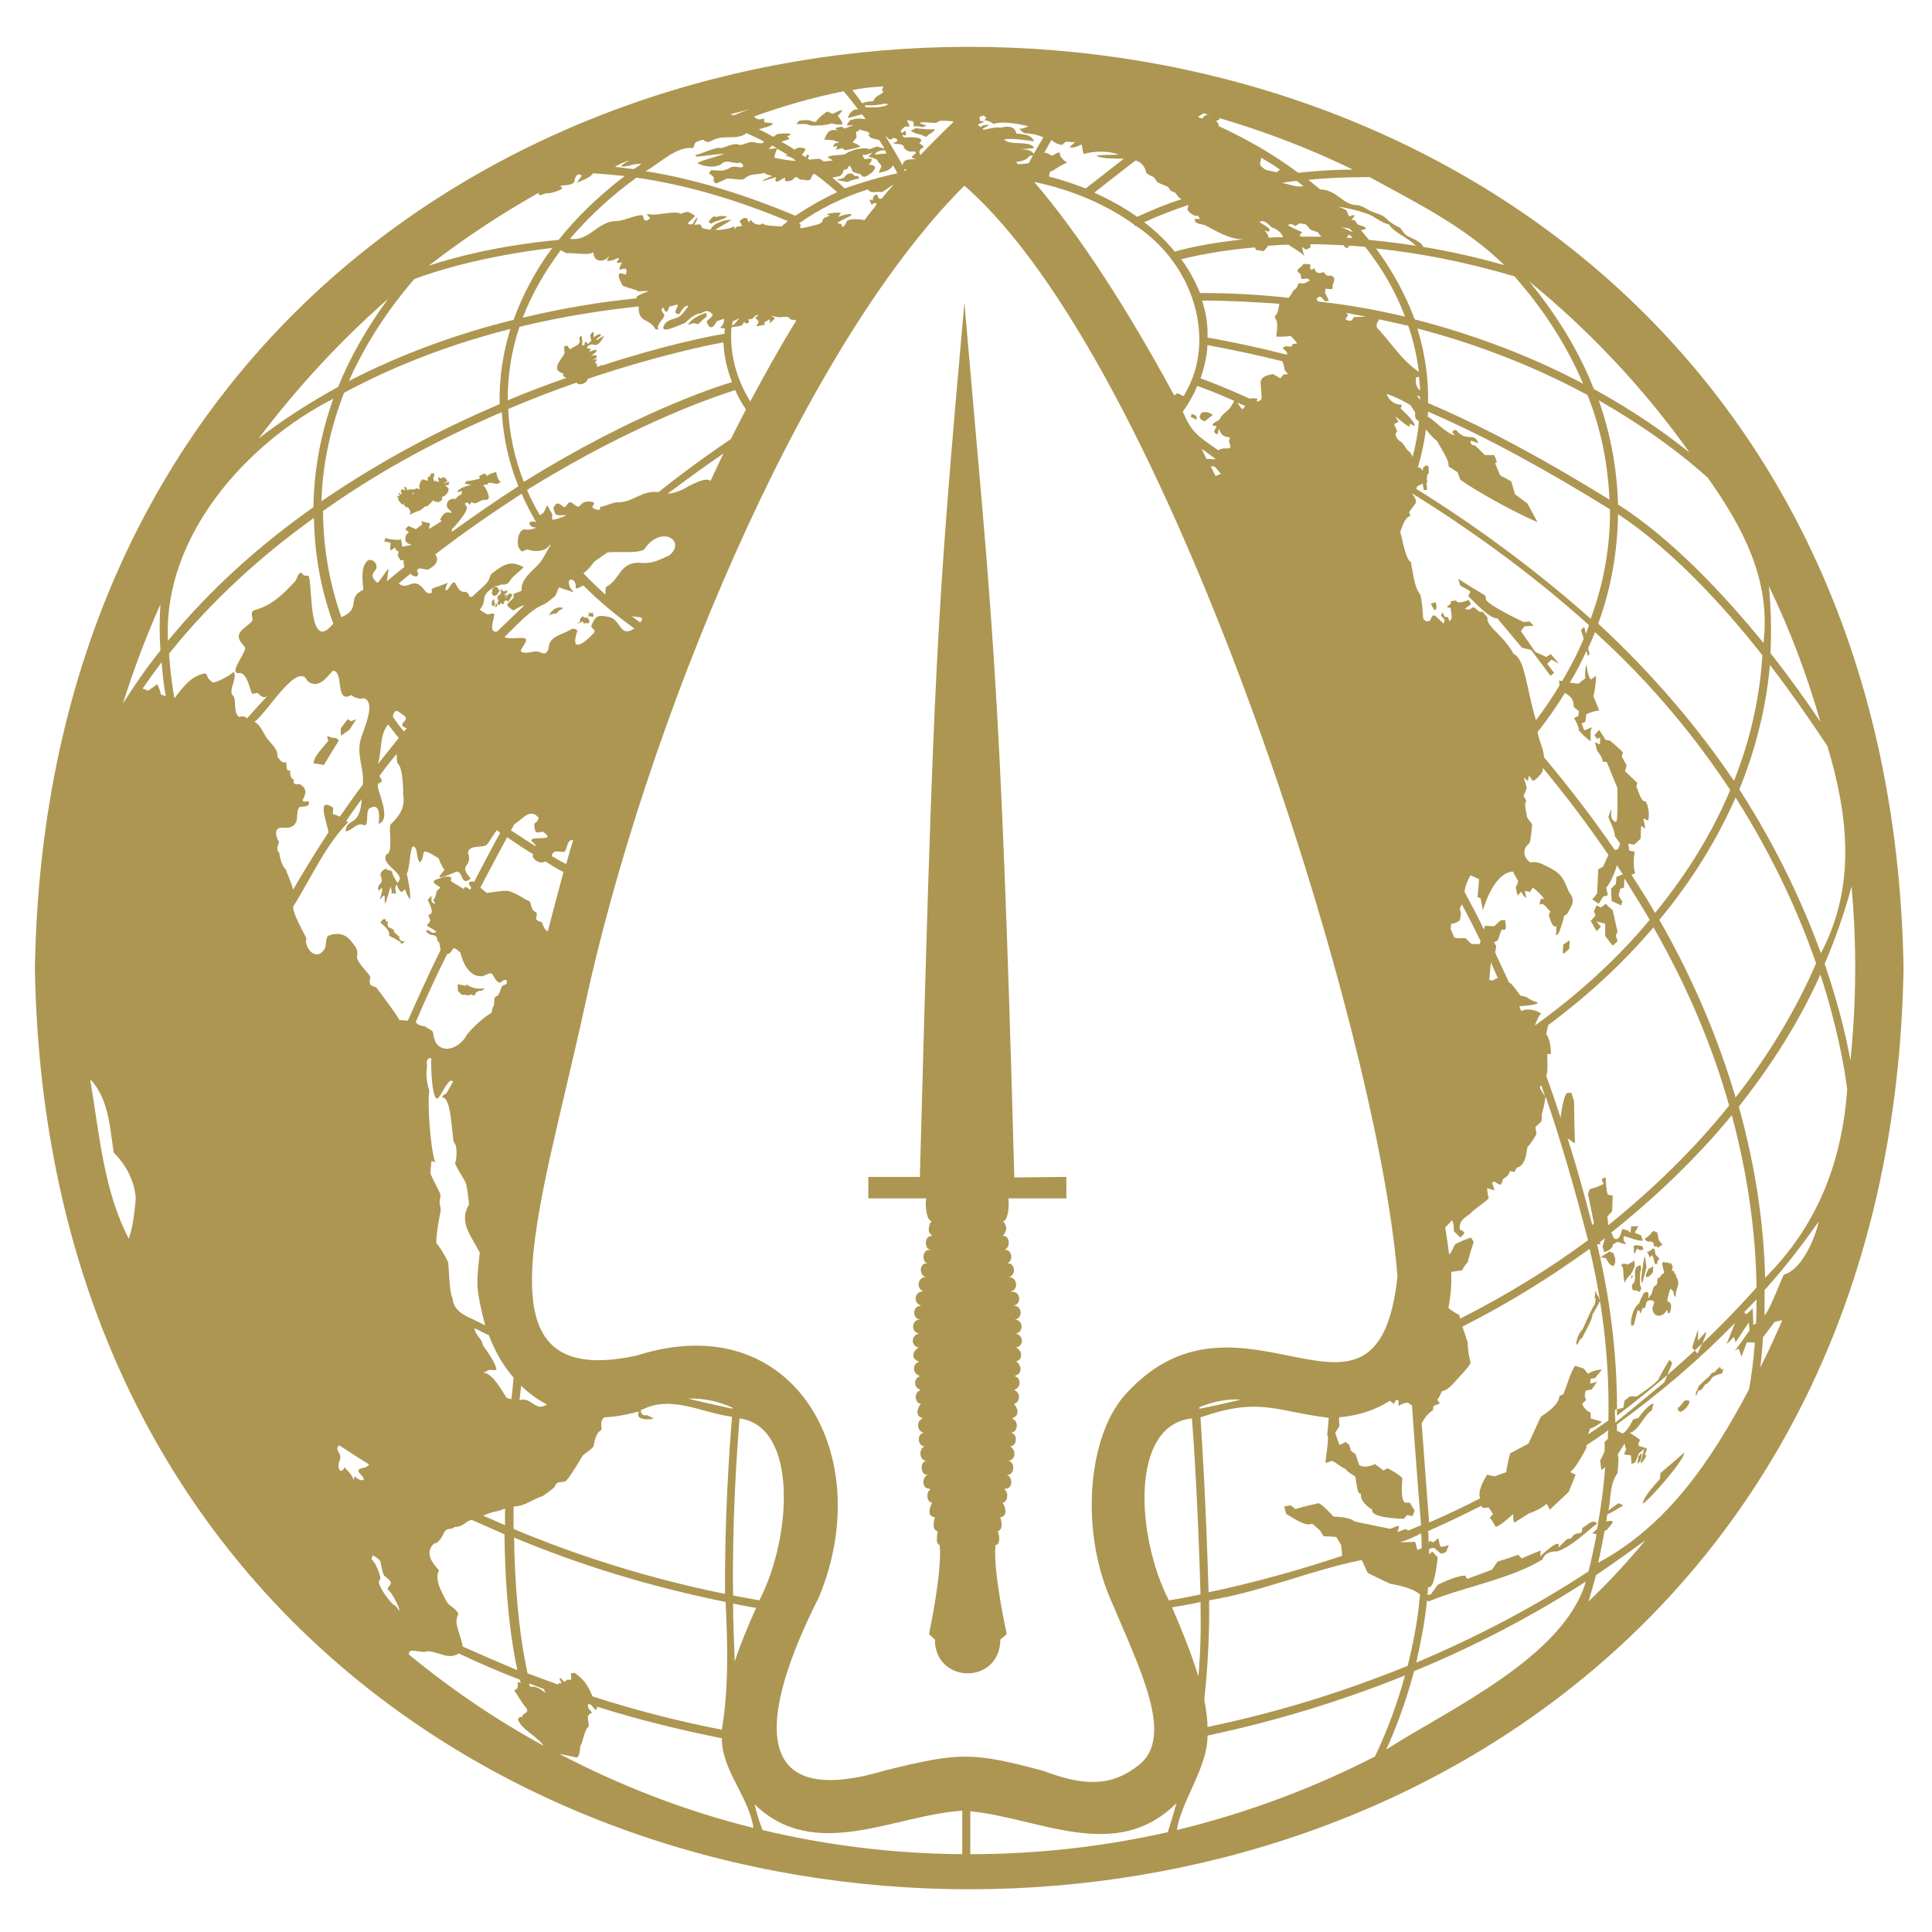 <?xml version="1.0" encoding="utf-8"?>
<!-- Generator: Adobe Illustrator 24.1.2, SVG Export Plug-In . SVG Version: 6.00 Build 0)  -->
<svg version="1.1" id="Layer_3" xmlns="http://www.w3.org/2000/svg" xmlns:xlink="http://www.w3.org/1999/xlink" x="0px" y="0px"
	 viewBox="0 0 360 360" style="enable-background:new 0 0 360 360;" xml:space="preserve">
<style type="text/css">
	.st0{fill:#ad9651;}
</style>
<path class="st0" d="M224.9,76.8c0.5,0.1,1.1,0.5,1.1,0.5l-1.5,1.2l-0.7-0.3l-0.3-0.5l0.3-0.7C223.6,77,224.4,76.7,224.9,76.8z
	 M110.5,114.4c0-0.1,0-0.2-0.1-0.3c-0.2,0.2-0.5,0.2-0.7,0c-0.1,0-0.1,0-0.1,0.1l0.2,0.1l-0.2,0.5l0.1,0.1l0.3-0.1l0.4,0.2
	C110.5,114.8,110.7,114.8,110.5,114.4z M88.9,184.2c-0.5-0.1-1.6-0.3-1.9-0.8l-0.2,0.3c-0.1,0-1.3-0.3-1.5-0.3l0,1.1
	c0.1,0.3,0.6,0.8,0.9,0.9c0.3-0.1,0.8,0,1,0.1l0.6-0.2l0.5,0.2l0.3-0.2l0-0.3l0.7-0.4c0.3,0.1,0.8-0.1,1-0.4
	C90.2,184.2,89,184.2,88.9,184.2z M354.7,180.4c-3.9,228.9-344.4,228.8-348.2,0C10.4-48.5,350.8-48.5,354.7,180.4z M340.5,139
	c-2.4-3.6-6.1-9.1-10.7-15.1c-0.7,8-2.7,15.8-5.7,23.2c7.1,11,11.9,21.5,15.2,30.5C345.9,165.2,344.4,151.9,340.5,139z M328.8,245.1
	c0.9-0.8,3.1-6.7,3.6-7.6c3.1-0.8,5.7-6.2,6.5-9.9c-3.1,4.4-6.4,8.7-10.1,12.8C328.8,242,328.8,243.6,328.8,245.1z M327.3,242.1
	c-0.7,0.8-1.5,1.6-2.3,2.4l0.4,0.4l1.2-1.1l0.1,3.1l0.5-0.3C327.3,245.2,327.3,243.7,327.3,242.1z M327.3,239.9
	c-0.1-8.8-1.3-19.8-4.6-32.1c-6.5,7.9-14.1,15.2-22.5,21.9c0.3,0.2,0.3,0.8,0.6,1.1c1.1,0.5,1.3-1.4,1.5-1.8l1.1,0.3
	c0.6,1.1,0.4-0.7,0.6-0.8h1.3l-0.7,1.2l1.2,0.5l0.3,1c-1.1,0-2.5-0.6-3.5-0.9l-0.1,0.7l0.5,0.9l-1.6-0.5l-0.9,0.5
	c0.2,0.7-1.2,1.4-1.6,1.4c0-0.2-0.3-1-0.3-1l0.5-1.6c-0.3,0.3-0.7,0.5-1,0.8l0.1,0.4l-0.5-0.1c0,0-0.1,0.1-0.1,0.1
	c2.8,11.6,3.8,22.4,3.7,31.9C311,256.4,319.7,248.5,327.3,239.9z M299,268.7l0.6-0.6c0-0.5,0-1.1,0.1-1.6c-1.4,1-2.7,1.9-4.1,2.8
	l0,0.5c-0.6,1.2-2,3.7-3,4.5l1,0.5l-1.3,3.2l-3.5,3.3l-0.6-1.1c-0.7,0.7-2.3,1.5-3.3,1.8c0,0-2.5,1.6-2.7,1.7
	c-0.2,0.1-0.3-1.4-0.2-1.6c-0.5,0.4-2.5,2.3-3.3,2.4c0,0-0.9-1.7-1.1-1.6c-0.2,0.1,0.6-0.8,0.6-0.8l-0.8-1.2l-1.1,0.1
	c0,0-0.1-0.2-0.3-0.4c-3.2,1.6-6.5,3.2-9.9,4.7c0.1,0.8,0.1,1.5,0.1,2.2l0.2-0.4l0.7,0.3l0.9-0.8c0.4,1.5,0,2,1.9,1.3
	c0.2-0.1-0.4,1-0.4,1.2c0,0.2-1,0.4-1,0.4l-1.3-1.1l-0.9,0.2c0,0.3,0,0.7,0,1l0.6-0.5l1,1.1c-0.1,0.7-0.6,6.2-1.8,5.5
	c0,0.5-0.1,1-0.1,1.5l0.6-0.1l1.3-1.8c1-0.5,3.9-1.8,5.1-1.7l0.4,0.6l4.6-1.7c0,0,1.2-1.7,1.1-1.6c-0.1,0.2,3.8-1.2,3.8-1.2
	s0.7,0.8,0.7,0.7s3.5-1.5,3.5-1.5L287,290c-0.2,0.2,4.1-4,3.4-1.6c0,0,1.4-1.5,1.6-1.6c0.2-0.1,0.7,0.1,1-0.5c0.8-1.1,2,0,1.8-1.6
	c0.7-0.2,2-1.9,2.8-0.8c-2,1.5-4.9,4.4-7.5,5.2c-1.3-0.1-2.3,0.4-2.7,1.5c-6.1,3.7-14.7,5.1-21.2,7.8c0,0-0.1-0.1-0.3-0.2
	c-0.4,4.1-1.2,8-2,11.6c11.4-4.8,22.2-10.5,32.1-17c0.5-2,1-4.3,1.5-6.9l-0.8-0.2l0.9-0.8c0.6-3.4,1.2-7.3,1.5-11.5l-0.7,0.5
	c0,0-0.3-2-0.2-1.9c0.1,0.1,0.8-1.6,0.8-1.6L299,268.7z M222.1,264.3c-11.6,1.2-10.4,22-4.3,33.9c2-0.3,4-0.7,5.9-1.1
	C223.2,280,222.5,269.5,222.1,264.3z M223.5,262.5c2.6-0.5,5.2-1.1,7.7-1.7c-2.7-0.2-5.5,0.5-7.7,1.4
	C223.5,262.2,223.5,262.3,223.5,262.5z M218.4,299.5c1.8,4.2,3.6,8.6,4.9,12.9c0.4-4.3,0.5-9,0.4-13.9
	C222,298.9,220.2,299.2,218.4,299.5z M225.2,296.7c8.5-1.8,16.8-4.1,24.9-6.8l-0.2-2l-0.9-1.5c0,0-2.1-0.2-2.2-0.1
	c-0.2,0.1-0.8-1.1-0.8-1.1l-1.5-1.3c-1.2,0.7-3.7-1.2-4.7-1.7c-0.2,0-0.5-1.5-0.5-1.5l1.2-0.2l0.9,0.7c0.8-0.3,3.4-0.9,4.3-1.1
	c0.8,0.3,2.2,1.9,2.8,2.5c0.9,0,3.2,0.2,3.9,0.9c0.3,0.1,4,0.8,4.7,1c0,0,1.3,0.2,1.5,0.3c1,0.4,2.7-1.7,1.8,0.7l1.5-0.6l0.5,0.3
	c0.8-0.3,1.6-0.7,2.4-1c-0.8-9.5-1.3-16.9-1.7-22.3l-0.7-0.5c-0.5-0.1-1.4,0.3-1.8,0.6v-1l-0.4-0.2l-0.5,0.8L259,261
	c-2.8,1.8-6,2.8-9.5,3.1c0,0.7,0.1,1.6,0.1,1.6l-0.8,1.3c0,0,0.7,2.1,0.8,2.2c0.1,0.1,1.1-0.5,1.1-0.5l0.7,0.5l0.3,1.1l0.9,0.7
	c0,0,0.6,1.7,0.6,1.9c0.7,0.7,2.3,0.3,3-0.1l1.6,1.2l0.7-0.4c0.8,0.3,2.2,1.2,2.8,1.8c0,0.8-0.4,4,0.5,4.6l0.9,0l0.9,1.5l-0.4,1
	l-1-0.2l-0.6,0.7c-0.4,0-6.3-0.1-5.9-1.7c-1-0.6-2.3-1.7-2.1-3c-0.8,0.4-0.9-3-1.1-3.2c-0.5-0.3-1.5-0.9-1.8-1.4
	c-0.9-0.3-1.7-1.2-2.5-1.5c0,0-1.3,0.5-1.2,0.4c-0.1-0.3,0.8-5.3,0.3-5.1l0.3-3.3c-10.2-1.3-12.9-3.9-23.9-0.1
	C224,269.1,224.7,279.6,225.2,296.7z M260.3,80.4c-0.6,0.6,0.1,1.6,0.7,1.9c0.5,0.2,1.1,1.6,1.5,1.8c0.3,0.1,0.7,0.9,0.7,1.1
	c0.6-2.2,1-4.4,1.2-6.7c-0.9-0.5-0.7-1-0.7-1.7c-0.3-0.2-0.7-1.2-1-1.4c-1.4-0.8-2.8-1.5-4.3-2c0.3,1.2,1.6,2.1,2.8,2l-0.2,0.7
	c0.5,0.6,2.7,2.4,2.6,3.3c0,0-0.8-0.4-1-0.5c0.8,1.7-2.1-1-2.6-1.3l0.6,1l-0.8,0.4C259.8,79.3,260.4,80.3,260.3,80.4z M251.2,58.7
	c-0.1,0.1-0.6,0.9-0.4,0.9c0.7,0.2,1.2,0.4,1.4-0.5c0,0,1.9-0.1,2.4-0.1c-1.3-0.2-2.5-0.5-3.8-0.7C251,58.5,251.2,58.6,251.2,58.7z
	 M261.8,59c-1.7-4.6-4.2-8.9-7.4-13c-1-0.1-2.1-0.2-3.1-0.2c0,0.6-0.7,0.5-0.9-0.1c-2.2-0.1-4.2-0.2-6.2-0.2c0,0.3-0.1,0.7-0.1,0.7
	l-0.8,0.3l-0.7-0.5l0.4,1.7c-0.5-0.7-2.3-1.6-2.9-2.1c-1.3,0-2.6,0.1-3.8,0.2l-0.8,1l-1.4-0.2l-0.3-0.5c-6.9,0.6-11.6,1.7-13.7,2.2
	c1.5,2,2.6,4.1,3.5,6.3c5.8,0,11.3,0.3,16.5,0.9c0.4-0.3,0.8-1.4,1.2-1.6c0.3-0.1,0.6-0.8,0.6-1c0-0.2,0.6-0.1,1-0.1
	c0.4,0,1.2-0.6,1.2-0.6l-0.5-0.3l-1,0.1c0,0-0.3-0.4-0.2-0.6c0.1-0.5-0.8-0.6-0.6-1.1c0.2-0.4,0.9-0.6,0.9-0.9
	c0-0.4,1.5-0.1,1.5-0.1l-0.1,0.7c0.5,0.6,0.5-0.1,0.8,0c0.3,1,0.9,1,1.7,0.7c0.1,0,0.6,0.8,0.9,0.7c0.4-0.1,0.8,0,0.8,0.1
	c0.8,0.5-0.1,1.3,0,2c0.2,0.2-0.2,0.4-0.2,0.4l-1.1-0.1l-0.1,0.8c0.2,0.3,0.6,1.1,0.7,1.5l-0.8,0c0,0-0.6-1-1-0.8
	c-0.6,0.4-0.6,0.5-0.1,0.9C251.4,56.8,256.7,57.8,261.8,59z M234.9,71.4c0-1.4,1.5-1.5,2.3-1.7l1.4,0.8c0,0,0.5-0.7,0.6-0.7
	c0.1,0,0.8-0.1,0.8-0.1l-0.6-0.7c-0.1-0.4-0.2-1.3-0.5-1.7c-4.4-1.1-9.1-2.1-13.9-3c-0.1,2.1-0.6,4.2-1.3,6.2
	c1.4,0.5,4.6,1.7,9.2,3.8c0.3-0.2,1.4,0,1.4,0c-0.4,1.1,0.5,0.2,0.7,0.2C235.2,74.1,234.9,71.8,234.9,71.4z M230.5,75
	c0.7,0.8,1,1.9,1.5,0.6C231.4,75.4,230.9,75.2,230.5,75z M225.9,79.2c0.4-0.7,0.8-0.5,1.4-1.1c0.4-1,1.3-1.3,1.9-2.1
	c0.3-0.4,0.6-1,0.8-1.3c-3.4-1.5-5.8-2.4-6.9-2.8c-0.7,1.7-1.6,3.3-2.7,4.8c1.6,3.7,2.4,4.3,6.6,7.2c1.4-0.9,2.9,0.5,2-1.6
	c0-0.2,0.2-0.8,0.2-0.8c-1.3-0.1-1.7-0.5-2.1-1.7c-0.1,0.6-0.1,1.8-0.9,0.6c0.1-0.1,0.5-1,0.5-1S225.8,79.3,225.9,79.2z M225.6,86.9
	c0.3,0.6,0.6,1.2,0.9,1.8c0.5-0.2,1-0.4,1-0.4l-1.1-1.3C226.3,86.9,226,86.9,225.6,86.9z M226,85.6c0.1,0,0.3,0,0.5-0.1
	c-1-0.7-1.9-1.4-2.6-1.9c0.3,0.6,0.6,1.3,0.9,1.9C225.4,85.5,225.9,85.6,226,85.6z M211.4,42.1v-0.2c-5.1-3.7-11.5-6.5-18.7-8
	c8.6,10,17.6,24.1,26.1,39.8c0.8-0.8,0.9-0.1,1.8,0.1c0.1-0.3,0.3-0.5,0.4-0.8c5.5-9.7,1.6-23.6-9.3-30.9
	C211.6,42.1,211.5,42.1,211.4,42.1z M239,64.9l0.5-0.4l1.1,0.1l0.3-0.5l0.8-0.1c-0.2-0.4-0.9-1.1-1.2-1.4c-0.6,0.1-2.1,0.2-2.7,0.1
	c0.1-0.9,0.3-1.9,0.1-2.9c-0.1-0.3-0.5-0.6-0.3-0.9c0.6-0.6,0.6-1.4,0.8-2.3C233.9,56.3,229,56,224,56c0.7,2.2,1.1,4.5,1,6.9
	c5.2,0.9,10.1,2,14.8,3.2c0-0.3,0-0.5,0-0.5L239,64.9z M234.7,41.4c0.5,0.3,1.5,0.9,1.9,1.3l-0.2,0.5l-0.8-0.3
	c0.3,0.3,0.8,1,0.8,1.4c0.9-0.1,1.8-0.1,2.7-0.1c-0.4-1-1.3-1.6-2.1-1.8C236.6,42,235.4,40.7,234.7,41.4z M235.5,31.4
	c0.3,0.4,2.2,0.6,2.4,0.7c0,0,0.3-0.3,0.6-0.5c-1.1-0.8-2.3-1.5-3.5-2.2C235,30.3,234.3,30.6,235.5,31.4z M242.7,43.3
	c-0.2,0.1-0.9,0.6-0.2,0.8c1.2,0,2.5,0,3.8,0c-0.4-0.2-0.5-0.5-0.7-0.8c-0.1-0.1-1.3-0.4-1.4-0.5s-0.9-1-0.9-1l-1.1-0.2l-0.8,0.5
	c-0.4-0.2-1-0.6-1.4-0.1C240.5,42.3,242.2,43.1,242.7,43.3z M242.9,34.7c-0.4-0.3-0.9-0.7-1.3-1c-0.9,0.1-1.8,0.2-2.7,0.4
	C240.6,34.4,241.3,34.9,242.9,34.7z M254.5,42.6c0,0.1-0.5,0.2-0.9,0.3c0.5,0.6,1,1.2,1.5,1.8c2.8,0.3,5.7,0.6,8.7,1.1
	c-1.5-1.6-4-2.4-5-4c-1-0.1-2.7-1.4-3.6-1.8c-2.1-0.8-3.6-1.1-5.8-1.5c0.6,0.3,1.5,0.5,1.6,0.9c0.2,0.5,0.3,1,0.6,0.9
	c0.3-0.2,0.7-0.3,0.8-0.1c-1.1,1.5-0.2,0.2,0.4,1.3C252.8,42.1,254.4,42,254.5,42.6z M252.1,43.3c-0.2-0.2-0.4-0.5-0.6-0.7l-1.7-0.3
	C249.7,42.2,251.3,42.9,252.1,43.3z M251.4,43.7c-0.1,0.1-0.3,0.3-0.5,0.6c0.4,0,0.7,0,1.1,0.1C251.8,44,251.5,43.7,251.4,43.7z
	 M257,61.5c2.5,2.8,4.3,5.7,7.4,7.8c-0.4-2.9-1-5.8-2-8.6c-1.8-0.4-3.6-0.8-5.4-1.2C256.6,60.1,256.1,60.8,257,61.5z M298.5,264.9
	c-0.5,0.5-1.5,1.1-2.2,1.3l-0.4,1.1c1.3-0.9,2.5-1.7,3.8-2.6c0.2-9.5-0.7-20.3-3.5-32c-7.3,5.3-15.2,10.2-23.7,14.5l1,3
	c-0.1,0.9,0.3,2.8,0.5,3.7c0,0.6-2.8,3.4-3.1,3.8c-0.4,0.5-1.5,1.5-2.2,1.5c-0.2,0.4-0.6,1.4-0.9,1.6l0.5,0.7l-1.2,0.5l-0.1,0.8
	c-0.8,0.4-1.8,1.7-2.1,2.5c0.4,4.9,0.8,11,1.4,18.4c3.2-1.4,6.4-2.9,9.5-4.5c-0.5-1.3,0.6-3.3,1.3-4.4l1.4,0.3l2.2-0.8
	c0-0.7,0.5-2.8,0.7-3.5l3.4-1.8l2.3-5c1.3-0.9,3.3-2.2,3.5-3.9l0.7-0.3c0.5-1.1,1.4-4.3,2.2-5.3c0.4,0.1,1.2,0.4,1.6,0.5
	c0,0,0.8,1,0.8,1c0.6-0.5,1.9-0.8,2.6-0.8l-1.3,1.6l-0.8,0.1l-0.1,0.9c0,0,1.1-0.2,1.3-0.4c0.2-0.2-1,1.5-1,1.5l-1.1,0.2
	c0,0-0.5,1.2,0.1,1.7l-0.8,0.8c0.3,0.7,0.9,1.4,1.6,1.6v1.1L298.5,264.9z M260.9,287.4l2.8-0.1l0.4,1.5l0.8-0.3c0-0.9,0-1.9-0.1-2.8
	C263.6,286.4,262.3,286.9,260.9,287.4z M262.7,96.2c-1,0.2-1.5,2.3-1.8,2.9c0.3,0.7,1,5.3,2,5.6c0.3,1.4,0.6,4.8,1.7,6
	c0.4,1.1,0.5,3.5,0.6,4.6c0.4,0.5,0.7,0.6,1.3,0.3l0.4-0.9l0.5,0l1.6,1.5l0.2-0.7l-0.7-0.8l0.3-0.6l0.4,0.8l0.6,0.1l0.3,0.8l0.4-0.6
	c0-0.5-0.1-1.4-0.2-1.9c-1.3-0.3-0.4-0.3,0-0.8l0.1-0.5l0.9-0.1c0.4,0.8,1.9,0,2.4-0.1l0.4,0.8c0,0-1,0.7-1.1,0.8
	c-0.1,0.1,0.7,0.2,0.7,0.2l0.9-0.5l1.1,0.9h0.6l0.9,1.1c-0.4,1,1.7,2.7,2.3,3.4c0.8,0.8,2.1,2.4,2.5,3.3c2.2,1,2.4,6.4,4.2,12.4
	c1.6-2.1,3.1-4.3,4.4-6.5l-0.1-0.9l0.6,0.1c1.5-2.6,2.9-5.2,4-7.9l-0.5-1.6l0.6-0.6l0.3,1.3c0.2-0.5,0.4-1.1,0.6-1.6
	c-11.1-10-22.6-18.1-33-24.6c1.4,2,0.6,1.7-0.5,3.5C262.5,95.6,263,96,262.7,96.2z M296.7,167.6l0.9-1.1l0.2-4.5l0.9-0.5l1-2.2
	c-3.8-5.6-7.9-11-12.2-16.2l-0.1,0.7c-0.3,0.5-1.2,1.6-1.8,1.7l-0.7-1l-0.2,1c0,0-0.6-0.5-0.8-0.6c0.1,0.2,0.6,1.8,0.6,1.9
	c0,0.1-0.6,1.5-0.6,1.5l0.5,0.9c-0.5,0.6,0.1,2.6,0.2,3.2c0,0,0.9,1.2,0.9,1.2c-0.1,0.8-0.2,2.7-0.5,3.5c-1.4,1.1-1.2,2.5,0.1,3.6
	c1.1-0.2,1.9,0.1,3.1,0.7c2.7,1.3,3.1,2.2,4.1,4.7c1.1,1.5,0.9,2.1,0.1,3.5c0,0-0.4,0.9-0.7,0.9c-0.4,0-0.3,0.8-0.6,1.5
	c-0.4,1.1-0.5,2.1-1.2,2.3c0.1-0.2,0.1-1.7,0.1-1.7c-0.8,0.4-1.2-1.6-1.4-2c0-0.2,0.3-0.8,0.3-0.8c-0.4-0.1-1.3-1.9-2-1.2
	c-0.1,0,0.2-1.1,0.2-1.1l0.6,0c-0.3-0.6-1.6-1.8-2.1-2.1l-0.5,0.8l-1-0.2c0,0,0.4,1.3,0.2,1.3c-1-0.8-0.5-1.7-1.5-0.4
	c0,0-0.5-1.7-0.3-1.7c0.1,0,0.4-1,0.4-1l-1-1.8c-3,0.2-4.8,4.7-5.6,7.2l-0.4-2.2c0,0-0.7-0.2-0.6-0.4c0.1-0.2,0.3-3.2,0.3-3.2
	l-1.6-0.7c-0.4,0.7-1,1.9-1.1,3.1c1.1,2.1,2.4,4.4,3.6,7c0.1-0.4,0.2-0.7,0.2-0.7l1.7,0.1l1.2-1.1c0,0,0.9-0.1,0.9,0
	c-0.1,0.7,0.6,2.1-0.7,1.7l-0.7,2l-0.7,0.4l0.4,0.7l-0.2,1.2c0.8,1.8,1.7,3.6,2.6,5.6c0.5,0,1.8,2.1,2.1,2.4l1.2,0.3
	c0.4,0.4,1.5,0.9,2.1,1c-0.4,0.6-2.9,0.6-3.5,0.7c0.1,0.3,0.2,0.6,0.4,0.9c1.1-0.6,2.8-0.2,3.7,0.5c-0.5,0.2-1,1.7-1.2,2.2
	c8.2-5.9,15.4-12.5,21.4-19.7c-1.5-2.6-3.1-5.1-4.7-7.7l-0.1,1.7l-0.7,0.2l-0.3,1.3l0.7,1.1l-0.2,0.7c-0.4-0.2-1.4-0.6-1.8-0.8
	l-0.1-2.3l0.9-0.9l0.1-1.3l1.2-0.5l0,0c-0.4-0.6-0.8-1.1-1.1-1.7c-0.3,1.1-1.2,3.4-2,4.2l0.3,1.4l-0.9,0.3l-0.8,1.3L296.7,167.6z
	 M288,204.3c-0.1,0.7-0.4,2.5-0.7,3.2c0,0,0,1.4-0.1,1.5c-0.1,0.1-1.1,1-1.1,1l0.2,1.3c-0.4,0.8-1.1,1.8-1.7,2.5
	c-0.2,1.4-0.4,3.4-2,3.8l-0.4,0.8l-0.8-0.2L281,219l-1,0.8c0,0.3-0.2,1.1-0.7,0.9l-0.8-0.5l-0.5,0.1l0.5,1.5
	c-0.3-0.1-1.1-0.3-1.4-0.4c0,0.4,0.2,1.6,0.3,1.9c-1,1-2.6,1.9-3.5,2.9c-1.2,0.9-2,1.2-1.9,2.9c1.3,0.6,0.9,0.7,0.1,1.5l-1.2-1.2
	c0-0.5,0-1.8-0.4-2c0,0.1-0.8,0.9-1.2,1.3c0.3,2.1,0.6,3.7,0.7,5c0.4-0.1,0.9-1.5,1.1-1.8c0.6-0.4,2.3-1.1,3-1.3l0.5,0.8
	c-0.3,0.9-0.9,2.8-1.1,3.8c-0.3,0.3-0.9,1-1,1.5l-2.1,0.3c0.1,1.9,0,3.9-0.5,6.7c0.4,0.4,1.5,1.1,2,1.3l0.2,0.7
	c8.5-4.3,16.5-9.2,23.8-14.6C293.3,221,290.7,212.1,288,204.3z M272.2,170.5c0,0.1-0.2,1-0.2,1c-0.4,0.3-1.1,0.7-1.6,0.6l-0.1,1
	l0.7,1.6c0.7,0.2,1.5,0.1,2.1,0.1c0,0.1,1.1,1.1,1.1,1.1l1.5,0c0,0,0.1-0.2,0.2-0.5c-1.2-2.5-2.4-4.8-3.5-6.9l-0.4,0.8
	C272,169.3,272.3,170.4,272.2,170.5z M278.1,182.7l1-0.5c-0.5-1-0.9-2-1.3-2.9l-0.3,3.3L278.1,182.7z M287.9,204.3
	c-0.2-0.7-0.5-1.4-0.7-2.1l-0.3,0.5L287.9,204.3z M322.2,206c-2.9-10.3-7.4-21.5-14.1-33.2c-5.6,6.6-12.2,12.7-19.6,18.2l-0.4,1.7
	c0.7,0.7,0.9,2.8,0.9,3.7l-0.7,0c0,0.4,0.2,3.7-0.2,4c0.9,2.5,1.8,5.1,2.7,7.9c0.1-1.1,0.5-3.7,1.1-4.6l0.9-0.1l0.5,1.6
	c0,0,0.1,7.6,0.2,7.8c0,0.1-0.9-0.5-1.4-0.9c1.6,5,3.1,10.4,4.6,16.2l0.3-0.4l-1.1-5.4l0.3-0.9c0.7-0.2,2-0.6,2.6-1
	c-0.4-0.9-0.5-1,0.4-1.2c0,0.8,0.1,2.5,0.4,3.2l0.9,0.2l-0.1,2.9l-0.9,1l0.2,1.6C308.2,221.4,315.8,214,322.2,206z M308.4,170.1
	c5.9-7.2,10.6-14.8,14-22.9c-6.4-9.7-14.6-19.8-25.2-29.4c-0.4,1-0.8,2-1.3,3l0.3,1.1l-0.3,0.3l-0.3-0.9c-0.9,2-1.9,4-3.1,5.9
	l1.6,0.2l1.3-1c-0.1-0.7,0-2,0.2-2.6c0.1,0.6,0.3,2.5,0.9,2.8l0.9-0.7c0,0.9-0.2,3-0.5,3.8l1.1,2.7c-0.6,0-1.9,0.4-2.4,0.7l-0.2,1.4
	l-0.7,0.3l0.5,1.3l1.5-0.6c-0.5,0.6-0.3,1.7-0.3,2.6c-0.7-0.4-1.7-1.4-2.2-2c0-0.7-0.6-1.8-0.9-2.3l0.8-0.4l0.1-0.9l-1-0.8
	c0.1-1.2-0.3-1.8-1.6-2.6c-1.5,2.5-3.2,4.9-5.1,7.3c0.4,2.2,1.1,2.9,1.2,4.7c4.6,5.5,9.1,11.3,13.2,17.3l0.6-0.2l0.4-1l-1-1.4
	c0.1-0.9-1-2.8-1.2-3.6c0,0,0.5-1.3,0.5-1.5c0.1,0.8-0.3,2,0.9,2.5c0.5-0.4,0.2-5.7,0.3-6.3c0,0-2-4.9-2-4.9l-0.8-0.1
	c0.1-0.6-0.6-1.5-1-2c0,0-0.4-1.6-0.4-1.6l0.9,0.4l0.1-1.3l-0.6,0.3l-0.5-0.7l0.9-1l1.2,1.9l0.8,0.1c0.6,0.5,1.9,1.6,2.4,2.2
	l-0.2,0.8l0.9,1.6l-0.3,1.1l2.3,2.2l-0.2,0.7c0.3,0.4,0.9,3,1.7,2.7c0.6,0.8,0.8,2.6,0.5,3.6l-0.9-0.4l0.4,1.9l-0.8-0.5l-0.1,2.4
	l-1.2,1.1l-1.1-0.2l0.2,1.3l1,0.2c-0.2,1-0.3,3,0.1,4L304,163C305.5,165.3,307,167.7,308.4,170.1z M323.1,145.5
	c3-7.5,4.8-15.4,5.3-23.4c-7.4-9.4-16.9-19.7-26.9-26.3c-0.1,7-1.3,13.9-3.7,20.4C308.3,125.9,316.6,135.9,323.1,145.5z M300,95.3
	c0-0.1,0-0.3,0-0.4c-11.5-7.1-22.4-13.2-33.9-18.2c0,0.3,0,0.6-0.1,0.9c1.2,0.6,3.6,3.3,5.1,3.5c-0.5-0.5-0.8-0.8,0.2-1
	c2,2.5,3.3,0.2,4.2,2.5l-1.4-0.5c-0.3,0.5,0.2,0.9,0.7,0.9c0.1,0,1.9,1.8,1.9,1.8s1.6,0,1.7,0s0.5,1.2,0.5,1.3
	c0,0.1-0.5,0.3-0.3,0.3c0.1,0,0.8,2.1,1,2.2c0.2,0.1,2,1.1,2,1.1l0.7,2.4l2.3,1.7l1.9,3.5c-3.8-1.6-11-5.5-14.4-7.9l-0.5-1.4
	l-1.7-1.1c0.3-1-1.7-3.8-2.1-4.7c-0.8-0.6-1.3-1.2-2.1-2.2c-0.3,2.4-0.8,4.7-1.5,7.1l0.5,0.1l0.4,0.5l0.1-0.6c1.3-1.2,1,0.8,1,1.2
	c-0.3-0.2-0.4,1.2-0.3,1.2c0.2,0.1-0.2,0.8-0.1,0.8s0.1,1,0.1,1l-0.6,0l-0.2-1.2c-0.3,0.3-1.1,0.2-1.2,1
	c10.3,6.4,21.6,14.5,32.5,24.2C298.8,108.8,300,102.2,300,95.3z M264,73.7c0,0,0.6,0.8,0.6,0.8c0-0.2,0-0.4,0-0.6L264,73.7z
	 M264.6,72.8c0-0.9-0.1-1.7-0.2-2.6l-0.5,0.1C263.7,71,263.8,72.1,264.6,72.8z M299.9,93.1c-0.3-6.7-1.6-13.3-4.1-19.5
	c-8.5-4.6-19.1-9.1-31.7-12.4c1.4,4.5,2.1,9.2,2,13.9C277.8,80.1,288.7,86.2,299.9,93.1z M224.4,316.7c0.3,1.7,0.6,3.4,0.6,5.1
	c13-2.7,25.5-6.6,37.3-11.4c1-4,1.9-8.5,2.3-13.3c-1.4-1.2-4-1.7-5.6-2c0,0-4-1.9-4.1-2c-0.2-0.1-1-2.3-1.2-2.4
	c-9.2,1.8-18.6,5.9-28.4,7.5C225.4,304.9,225,311.1,224.4,316.7z M323.4,204.5c6.1-7.8,11.2-16.2,15-25c-3.1-9-7.9-19.7-15-30.9
	c-3.5,8-8.3,15.7-14.2,22.8C315.9,183.1,320.4,194.3,323.4,204.5z M329.6,109.2c0.4,4.1,0.5,8.3,0.3,12.5c3.7,4.7,6.9,9.2,9.3,12.8
	C336.7,125.7,333.5,117.3,329.6,109.2z M318.2,89c-4.2-3.8-11-9.1-20.3-14.4c2.2,6.2,3.4,12.7,3.6,19.4c10,6.4,19.5,16.5,27.1,25.8
	C330,108.1,324.8,98.3,318.2,89z M284.9,52.4c5.2,6.3,9.3,13,12.1,20.1c7.5,4.1,13.4,8.3,17.8,11.8
	C306.5,72.6,296.2,61.6,284.9,52.4z M282.2,51.5c-9.4-2.8-18.1-4.4-25.8-5.2c3.1,4.2,5.5,8.6,7.2,13.2c12.4,3.2,22.9,7.5,31.4,12
	C291.9,64.3,287.6,57.6,282.2,51.5z M255.2,33c-3.4,0-7.3,0.1-11.4,0.5c0.7,0.6,1.5,1.2,2.2,1.8c2.9,0,4.2,2.7,6.5,2.9
	c0.7-0.1,2,0.6,2.3,0.8c1.2,0.8,2.5,0.7,3.6,1.8c0.5,0.6,1.9,1.4,2.4,1.6c0.4,0.2,0.7,1.2,1.5,1.6c1,0.5,2.6,1.1,2.9,2
	c4.8,0.8,9.8,1.9,15.1,3.4C273.1,42.3,263.8,37.7,255.2,33z M226.6,22.6c0.3,0.1,0.5,0.6,0.5,0.9c5.4,2.5,10.4,5.4,14.8,8.7
	c3.6-0.4,7.1-0.6,10.2-0.6c-8-3.9-16.4-7.1-24.9-9.6c0,0.1,0,0.3,0,0.3S226.4,22.6,226.6,22.6z M223.2,21.8c0.3,0.1,0.5,0.2,0.8,0.3
	c0.6-0.7,0.7-0.8,1.6-0.6c-0.4-0.1-0.8-0.2-1.3-0.4C224,21.3,223.6,21.5,223.2,21.8z M221.4,38.2c-2.7,0.9-5.5,2-8.2,3.2
	c2.2,1.7,4.1,3.5,5.7,5.5c1.6-0.5,6.1-1.6,12.8-2.3c-2.7,0-5.1-1.6-7.3-2.7c-1.1-0.2-1.8-0.3-1.8-1.1l1,0l-0.4-0.7
	c-0.2,0.5-1.5-0.4-1.7-0.7C221,38.8,221.5,38.7,221.4,38.2z M211.6,29.9c-2.9,2.2-5.4,4.2-7.7,6c2.9,1.3,5.6,2.8,8,4.5
	c2.8-1.3,5.5-2.4,8.3-3.3c-0.5-0.1-1-0.9-1.2-1.2c0,0-0.9-0.3-0.9-0.4c0-0.1-0.5-0.7-0.5-0.7l-1.9-0.8l-0.7-1c0,0-1.3-0.5-1.4-0.8
	C213.3,30.9,212.6,30.2,211.6,29.9z M195.9,26.1l-1.4,2.5c0.5-0.5,1.4,0.7,1.8,0.3c0.2-0.1,1.1-0.8,1.2-0.3
	c-0.1,0.7,1.1,1.6,1.4,1.7c-0.4,0-2.3,1.2-2.7,1.5c-0.6,0.1-0.7,0.4-0.7,1.1c2.4,0.6,4.6,1.4,6.8,2.2c1.9-1.4,4.7-3.7,7.1-5.5
	c-1.1-0.1-4,0.1-5.1-0.6c0.9-0.2,3.3-0.1,4.1-0.2c-1.7-0.7-4.6-0.7-6.4-0.1c-0.3-0.3-0.3-1.5-0.5-1.8c-0.5,0.3-1.6,0.8-2.2,0.5
	l1-0.9l-1.7-0.1l-0.7,0.6C197.1,26.9,196.9,26.8,195.9,26.1z M183.4,22.7c0,0-0.7,0.3-1.2,0.5l0.5,0.5c0.2-0.4,1.3-0.5,1.6-0.4
	c0,0-0.8,0.5-1.2,0.7l0.2,0.2c0.7-0.2,2.6-0.6,3-0.4c1.2-0.2,2.7-0.6,3.1,1.1c0,0,1.7,0.1,2.3,0.4c0.6,0.3,1.3,1.1,0.7,1
	c-1.2-0.2-4.3-0.6-5.3-0.3c1.1,1.2,4.6,0.1,5.6,1.5c0,0.2-2.8,0.3-2.8,0.3c0.5,0,2.4,0,2.7,0.9l1.8-3.1c-1.3-0.6-2.3-0.7-3.6-0.8
	l-0.9-0.8c0.5,0,1.3-0.2,1.7-0.5c-1.7-0.4-4.8-1-6.5-0.4c-0.4-0.4-1.2-0.7-1.7-0.7l0.4-0.4l-0.5-0.5l-0.8,0.3c0,0,0.1,0.8,0.2,0.8
	C182.9,22.4,183.4,22.7,183.4,22.7z M191.8,29.1c-0.6,0.8-1.4,0.9-2.5,1.1c0.1,0.1,0.3,0.3,0.4,0.4c0.5,0,1.4-0.1,2-0.2l0.8-1.5
	C192.3,29,191.9,29,191.8,29.1z M167.8,24.4l0.3,0.4l0.6-0.5c0.2,0.9,0.3,1.1-0.6,0.8l0.3,0.5c0.7,0,4.4-0.3,2.9,1.1
	c0.1,0.1,0.9,0.5,0.8,0.7c-0.5,0.4-1.1,0.6-0.6,1.5c0.9-1,5.1-5.2,6.2-6.2c-0.4-0.2-1.7-0.2-2.5-0.2c-0.4,0.1-0.6,0.5-1.3,0.4
	c-1.9-0.2-3.8-0.2-1.2,0.5l-0.8,0.3c-0.4-0.1-1.3-0.3-1.7-0.1c0.1-0.3,0.1-0.7-0.1-1l-1.1-0.2c0,0.2,0.6,0.9,0.4,1.2
	c0,0-0.8-0.1-0.9,0.1C168.2,23.9,167.8,24.4,167.8,24.4z M165.8,26c-0.4-0.2-0.6-0.6-0.8-0.6c1.5,2.4,2.6,4.3,3.2,5.5
	c0-1.5,1.7-1.1,2.5-1.3c-2.2-0.3,1.1-1.1-0.5-1.4c-0.6,0.2-1.5-0.1-1.8-0.8c0-0.8-1.9-0.4-1.9-0.8c1.1-0.2,0.8-0.8,0-0.9
	C166.2,25.7,166.2,26.1,165.8,26z M168.5,31.6c0,0.1,0.1,0.2,0.1,0.3c0.1-0.1,0.2-0.2,0.3-0.4C168.8,31.5,168.6,31.5,168.5,31.6z
	 M162.1,37.3c0.1-0.3,0.5,0.1,0.5,0.1c0-0.4,0.2-1.3,0.9-1.1c0.1,0.3,0.1,0.9,0.8,0.7c0.7-0.9,1.4-1.7,2.2-2.6
	c-0.9,0.4-1.3,1.1-2.3,1.4c-0.8-0.2-1.9,0.4-2.5-0.5c-4.8,1.5-9.1,3.7-12.8,6.3c0.1,0.1,0.3,0.3,0.3,0.4c0,0.2-0.3,0.6,0.1,0.5
	c0.4,0,1.5-0.3,1.7-0.3c0.6-0.3,2.1-0.3,2.3-1.1c0-0.7,1.1-0.6,1.3-1l-0.6-0.1c0.3-0.3,2.3-0.5,2.7-0.3l-0.6,0.8
	c0-0.2,2.6-0.9,2.6-0.5c-0.4,0.5-2.3,1.1-2.7,1.6c0,0,0.7,0.1,0.8,0.2c0.1,1.2,1-0.3,0.9-0.5c0.6-0.7,2.6-0.4,3.4-0.3
	c0.7-1,1.5-1.9,2.2-2.8l0-0.3l-0.4-0.1l-0.5,0.4C162.5,38,162,37.6,162.1,37.3z M167.2,32.3c-0.2-0.4-0.4-0.9-0.8-1.5
	c-0.6,1.1-1.8,1.2-2.7,1.4c0,0,0.4-0.8,0.5-1.1c0.2-0.3-0.7-0.9-0.7-1.2c0-0.3-1.7-0.7-1.7-0.7l0.8-0.8c-0.2,0.1-1.6,0.7-1.9,0.4
	c0.1,0.2,0.2,1.1,0.8,0.8c1.5-0.2,0.9,0.3,0.4,1.1c1.2,0,1.6,0.5,0.5,1.5c-0.7,0.5-1.5,1.2-2,0.3c0,0-1.4-0.4-1.5-0.5
	c-0.1-0.1-0.3-1-0.6-1.1c-0.3,0-0.2,0.4-0.5,0.6c-0.3,0.3-0.3-0.1-0.6,0.2c-0.3,1.2-0.7,1.1-2.1,1.4c1.1,0.9,1.9,1.6,2.3,2
	C160.6,34,163.8,33,167.2,32.3z M165.2,28.6c-0.1-0.2-0.2-0.4-0.3-0.6c-0.8,0-1.6,0.2-1.9,0.8L165.2,28.6z M164.9,19.3
	c-1.4,0.3-2.2,0.4-3.8,0.3c0.1,0.1,0.2,0.3,0.3,0.4c1.7,0,3.1,0.1,4.2-0.6C165.6,19.5,165,19.3,164.9,19.3z M158.8,16.8
	c0.7,0.8,1.3,1.7,1.9,2.5c0.3-0.4,2-0.4,2.1-0.5c0-0.8,1.7-1.3,1.8-1.7c-0.5-0.4-0.1-0.5,0-1C162.7,16.2,160.7,16.4,158.8,16.8z
	 M140.5,21.7c0.6,0.7,1.1,0.6,1.8,0.4c0.2,0,0,0.8,0.2,0.7c0.2,0,1.6,0.2,1.6,0.2c-0.5,0.6-1.5,0.7-2.7,1.1c0.9,0.4,1.8,0.9,2.7,1.4
	l0.7-0.5c0.3-0.1,3.9-0.4,1.9,0.4l0.4,0.5c0,0-0.8,0.3-1.5,0.5c0.9,0.5,1.7,1,2.5,1.5c0.4-0.6,1.8-0.4,2-0.1c-0.1,0.3-0.4,0.8-0.7,1
	c0.2,0.2,0.5,0.3,0.7,0.5l0.3-0.5l0.4,0.2l-0.3,0.5c0.1,0.1,0.3,0.2,0.4,0.3c0.5-0.2,1.6-0.2,1.9-0.2l0.7,0.5l1.7-0.2l-1-0.6
	c0.6-0.5,2.6-0.3,3.3-0.6c1-0.7,3.3-1.4,4.5-0.9l1.4-0.5c0,0,0.8,0.2,1.4,0.4c-0.3-0.5-0.6-1.1-1-1.6l-1.5-0.4l-0.6-0.6l0.4,0
	l-0.3-0.5l-1.8-0.5v0.4l-0.5,0c0,0,0.1,0.8,0.1,1c0,0.4-0.8,0.8-0.6,1.1c0.2,0,1.2,0.5,1.3,0.7c-0.4,0.3-2.4,0.6-2.8,0.7l-0.6-0.4
	l-1.1,0.3l0.2-0.7c-1.1,0.2-0.9,0.3-0.4-0.5c1-0.2,1.1-0.1,0.1-0.4c-0.4-0.3-1.8-0.2-2.1-0.3c0.6-1.5,1-2,2.6-1.7
	c-1.4-0.6,0.6-0.6,0.7-0.7c0,0.1,0.5,0.4,0.6,0.3c0.4-0.1,1.3-0.5,1.6-0.6c-1.5,0.1-1.6,0.3-0.7-0.9c1.1-0.3,1.4-0.4,2.9-0.2
	c-0.2-0.3-0.4-0.6-0.7-0.9l-2.6,0.7c0.1-0.6,0.8-1.8,1.9-1.6c-0.8-1.1-1.7-2.2-2.7-3.4C151.3,18.2,145.8,19.8,140.5,21.7z
	 M144.3,29.4c1.3,0.3,2.8,0.5,4,0.6c-0.5-0.6-1.3-0.9-2.1-1l0.6-0.1c-0.6-0.4-1.3-0.8-2-1.2C144.5,28.5,144.3,28.9,144.3,29.4z
	 M144.7,27.6c-0.3-0.2-0.5-0.3-0.8-0.5c-0.3,0.3-0.7,0.7-0.7,0.7L144.7,27.6z M136.1,21.3c0.2,0.1,0.4,0.1,0.6,0.2
	c1-0.4,2-0.8,3-1.2C138.5,20.7,137.3,21,136.1,21.3z M120.3,31.9c8.9,1.4,18.4,4.3,27.9,8.3c2.4-1.6,5-3.1,7.8-4.4
	c-0.8-0.7-2.4-2.1-4.2-3.4c-0.9,0.1-0.2,1.6-1.9,1.1c-0.7,0-0.9,0-1.3-0.4c-0.3-0.4-0.8,0.3-0.9,0.4c-0.3,0.1-1.7,0.8-1.4-0.4
	c-0.3-0.1-2.3,1.8-1.7-0.1c-0.1,0-1.8,0.6-2.4,0.7c-0.6,0,1.7-0.9,1.7-0.9s-1.1-0.3-1.2-0.4c-0.1,0-0.1-0.3-0.6-0.1
	c-1.3,0.3-2.3,0-3.4,1c-0.7,0.5-3-0.4-3.7,0.2c-0.4,0.2-1.6,0.7-1.6,0.7s-0.6-0.4-0.4-0.8c0.3-0.4-0.9-1.1-0.9-1.1l0.4-0.6
	c1,0,2.4,0.4,3.6-0.5c0.9-0.5,2.7,0.6,2.3-0.6c-0.4-0.2-0.4-0.4-0.6-0.3c-0.8,0.4-2.5-0.8-3.4,0.3c-1.5,0.8-3.2,0.4-4.5-0.2
	c1.2-0.7,3.9-1.2,5.1-1.8l-5.2,0.6l-0.3-0.3c0.8,0,4-1.7,4.9-1.3c0.6-0.1,2.5-1.1,3.3-0.6c1,0.1,1.6-0.7,2.8-0.5
	c0.5,0.2,1.5,0.2,1.5,0.2l0.4-0.3c-1.1-0.6-2.2-1.1-3.3-1.6c-1.6,1.3-3.9,0.4-5.8,1.1c-1,0.4-1.4,0.9-2.2,0.2
	c-0.1-0.2-1.2,0.3-1.4,0.4c-0.3,0.1-0.4,1-0.6,1.1C126.1,27.2,123.1,30.3,120.3,31.9z M110.2,116.6c0.8-2.1,1.4-2,3.5-1.6
	c2,0.7,1.9,3.9,4.5,2.1c-3.5-2.5-6.7-5.2-9.5-8c-2.5,1.3-0.7,0-1.9-1c-1.2-0.5-0.8,1-0.5,1.5c0.3,0.3,0.6,0.8,0.6,0.8
	c-0.6-0.3-1.9-0.6-2.6-0.9c-0.3-0.3-0.5,1.3-1,1.7c-0.5,0.4-1.5,1.2-1.9,1.4c-2.5,0.9-5.3,4.1-7.4,6.1c0.9,0.6,4.3-0.3,4,0.6
	c0.1,0.6-1.4,1.9-0.8,2.2c0.7,0.3,1.8,0,2.4-0.1c1.2-0.2,2,1.2,2.6-0.5c0.1-2.4,2.3-2.5,4-3.5c0.8-0.6,1.4,0.1,1.4,0.1
	c-1.5,4.4,1.3,2.4,3.1,0.4C111.1,117.3,110,117,110.2,116.6z M99.9,171.1c-0.1,0.4,0.8,0.7,1,0.7c0.2,0,0.4,1.6,1.2,1.7
	c0.9-3.6,1.9-7.3,2.9-11c-1.2-0.6-2.3-1.3-3.4-2c-1,0.8-2.9-0.8-2.2-1.3c-1.7-1-3.3-2.1-4.9-3.2c-1.2,2.2-3,5.6-5,9.4
	c0.2,0.2,1,0.8,1.2,1c0.7-0.1,3.2-0.5,3.9-0.4c1.2,0.3,2.2,0.9,3.5,1.7c1,0.2,0.7,1,1.1,1.7C99.7,170.3,100.3,169.5,99.9,171.1z
	 M112.1,266.2c0,0.3-0.1,0.2-0.6,0.7c-0.5,0.5-0.9,2.4-0.9,2.6c-0.2,0.4-1.5,1.3-2,1.7c-0.6,1-2.3,3.9-3.1,4.7
	c-0.3,0.3-0.7,0.2-1.3,0.3s-0.7,0.6-0.9,0.9s-1.9,1.5-2.2,1.7c-1.9,0.5-3.2,1.9-5.4,1.9c0,1.4,0,2.8,0,4.2
	c12.4,5.2,25.6,9.3,39.4,12.1c-0.1-14.1,0.8-26.8,1.3-33c-5.9-0.8-11.4-4.2-17-1.2c0,0.9,0.7,1,1.2,0.9l1.2,0.6
	c-0.6,0.3-3.7,0.4-2.7-1.3c-2.2,0.6-4.4,1-6.5,1.1C111.9,264.6,112,265.5,112.1,266.2z M136.5,262.5c0-0.1,0-0.1,0-0.2
	c-2.4-1.1-5.3-1.8-8.3-1.7C131,261.3,133.7,261.9,136.5,262.5z M85.4,300.8c-1,1.7,0.5,3.7,0.8,6c3.4,1.5,6.8,3,10.2,4.4
	c-1.7-8-2.3-16.9-2.4-25.3c-2-0.9-4.1-1.8-6.1-2.7c-1.1,0.3-1,0.7-2.3,1.2c-0.6,0.2-0.9,0-1.1,0.3c-0.5,0.3-1.3,0-1.7,0.8
	c-0.3,0.6-1,2.1-1.9,2.1c-1.9,1.7-0.3,3.7,0.9,5c-0.9,1.8,0.5,4,1.4,5.8C83.9,299.5,85.1,299.7,85.4,300.8z M80,203.2
	c-0.4,2.4,0.2,10.9,1.1,13.4l-0.7-0.3c0,0-0.2,1.9-0.2,2.3c0.4,1.2,1.5,2.9,1.9,4.1c0,0.1-0.2,1.4-0.2,1.4s0.3,1.2,0.2,1.6
	c-0.3,1.3-0.9,5-0.8,5.9c0.8,1,1.6,2.3,2.2,3.6c0.2,1.4,0.2,5.6,0.8,6.6c0.2,3.2,3.7,3.7,6.1,5.2c-1.7-6.9-1.7-7.3-1-13.6
	c-1.6-3.1-4-5.7-2-9c0,0-0.4-3.8-0.6-3.9c-0.1-0.5-1.9-3.1-2-3.8c0.3-0.6,0.5-3.2-0.2-3.8c-0.4-0.7-0.4-8.3-2.1-8.4
	c-0.4-0.2,0.7-0.8,0.7-0.8l1.2-2.1c-0.6-1.2-2.2,2.5-2.6,2.8c-1.3,2-1.6-6.6-1.4-7.1c-0.1-0.1-0.2-0.1-0.3-0.2
	c-0.6,0.3-0.7,0.8-0.5,1.5C79.3,200.1,79.5,201.7,80,203.2z M94.3,260.3c0,0.2,0.7,0.4,1,0.4c0.2-1.6,0.3-3,0.4-4
	c-2.1-2.4-3.6-5.2-4.6-7.9c-0.9-0.4-1.8-0.9-2.7-1.3c0.3,1.6,1.4,1.8,1.6,3.2c0.7,1,2.4,3.3,2.5,4.5c-0.2,0.3-1.4-0.2-1.8,0.3
	c-0.4,0.3-0.6,0-0.5,0.3C91.9,256,93.6,259.3,94.3,260.3z M92.1,281.7c-0.5,0.1-1.3,0.4-2.1,0.7c1.4,0.6,2.7,1.2,4.1,1.8
	c0-1.1,0-2.1,0-3.1C93.4,281.4,92.7,281.6,92.1,281.7z M94.4,182.7c-0.1-0.3-0.8,0-1,0.3c-0.6,0.5-1.4-1-1.6-1.4
	c-0.5-0.7-1.7,0.5-2.2,0.3c-2.3,0.1-3.5-2.9-3.8-4.4c-2-1.8-1,0-2.5,0.3c-2.2,4.4-4.2,8.8-5.8,12.6c0.1,0.6,1.5,0.9,1.6,0.8
	c0,0,0.9,0.6,1.3,0.8c0.4,0.2,0.4,1.2,0.4,1.2s0.4,1.1,0.4,1.1c1.6,2.3,4.7,0.7,5.8-1.5c1.2-1.5,3.1-3.2,4.6-4.1
	c0.1-0.2,0.1-0.9,0.3-1.1c0.4-0.4-0.1-2.1,0.8-2c0.4-0.5,0.5-1,0.8-1.8C94,183.4,94.7,183.5,94.4,182.7z M101.9,261.7
	c-1.7-0.9-3.4-2.1-4.8-3.5c-0.1,0.8-0.2,1.7-0.3,2.7C99.1,260.2,99.7,263.2,101.9,261.7z M99.8,153.3c0.3-0.1,0.6-0.9,0.6-0.9
	c-1.7-2-3,0.3-4.6,1.2c-0.1,0.3-0.3,0.6-0.6,1.1c1.5,1,3,2,4.6,3c0.1-0.6-1.4-1-0.5-1.4c1.4-0.3,4.1,0.3,1.9-1.3
	c-0.5-0.1-1.3,0.5-1.5-0.3C99.5,153.9,99.5,153.4,99.8,153.3z M105.5,161c0.4-1.4,0.8-2.9,1.3-4.4c-1.1-0.4-1.1,1.6-1.6,2.1
	c-0.9,0.2-2.1-0.6-2.4,0.8C103.6,160,104.5,160.5,105.5,161z M92.1,114.6c-0.1,1-1.1,3.3,0.5,3.1c1.7-1.6,3.3-3.2,5-4.8
	c0-0.4-1.7,0.8-1.9,0.8c-0.2,0.1-0.8-0.5-1.1-0.8c-0.3-0.3,0.4-0.8,0.9-1.3s-0.2-0.9,0.6-1.1c0.8-0.3,1.1-0.3,1.1-0.6
	c-0.2-1.7,1.7-3.3,2.8-4.4c1.2-1.1,1.7-2.6,2.6-3.9c0,0-0.1-0.1-0.1-0.1c-0.9,1.3-2.8,1.4-4.1,0.9c-0.6-0.1-1.1,0.7-1.4,0.1
	c-1-0.7-0.5-4.4,1.1-3.8c0.6,0.1,2.1-0.4,1.8-0.4c-1.5,0-1.8-1.6,0-1c-1-1.7-1.9-3.5-2.7-5.3c-5.1,3.3-10.5,7-16.1,11.3
	c0.9,1.2-0.1,2.2-1.3,2.8c-0.6,0.2-1.9-0.7-2.1,0.3c0.7,1-0.4,1.4-1.2,0.5c-0.7,0.6-1.5,1.2-2.2,1.8c1.7,1.5,2.6-1.4,4.6,1
	c0.4,0.6,0.8,1,1.4,0.8c0.6-0.2-0.5-0.6,0.7-1c1.2-0.4,2.4-0.9,2.4-0.9s-0.7,1.6-0.2,1.4c0.5-0.2,1.1-1.9,1.6-1.4
	c1.4,2.9,1.8,0.8,2.6,2.3c0.1,0.4,0.1,0.3,0.6,0.3c0.6-0.7,2.5-2.1,3-3c0.3-0.6,0.3-1.2,1-1.6c2.2-1.7,3.4-2.1,5.6-0.9
	c0,0-1.8,1.6-2,1.8c-0.7,0.6-0.7,1.6-2.1,1.4c-1.3,0.4-3.2,1.2-3.3,2.8c0,1-0.8,1.9-0.8,1.9s1.1,0.8,1.5,0.9
	C91.2,114.4,92.2,114.1,92.1,114.6z M70,106.2c-1.1,1.1-0.4,1.7,0.3,2.4c0.4-0.1,1.7-2.4,2.1-2.6l-0.3,2.3c0,0,0,0,0,0
	c1.1-0.9,2.2-1.8,3.3-2.7c-0.2-0.2-0.2-0.9-0.2-1.2l-0.6,0l-0.5-0.9l0.2-0.7l-0.5-0.3l-0.2-0.5c-1.2,1.1-0.9,0.2-0.8-0.8
	c-0.3-0.2-0.9-0.3-1.2-0.3c0,0,0.2-0.6,0.3-0.7c0,0.3,2.7,0.5,2.8,0.3c0.1-0.1,0.2,1.4,0.3,1.4c0.1-0.1,1.6-0.3,1.7-0.4
	c-1.2-0.3-1.4-0.8-1-1.9l0.5-0.4l-0.7-0.6l0.6-0.6l1.4,0.6l1.2-0.9l-0.2-0.6c0,0,1.4,0.4,1.6,0.4c0.1-0.1-0.2,1-0.2,1
	c0.2,0.1,2.3-1.4,2.4-1.4L82,96.8c0.5-0.9,0.9-1.6,2.1-1.2L84,95.2c-1.5-0.9-0.5-2.6,0.9-2.2c0.1-0.3,0.8-0.8,1.1-0.9l0.1-0.6
	l-0.9,0.2c0.1-0.7,2.1-1.3,2.6-1.3c0.1,0-1.1-0.3-1.2-0.3c-0.1,0,0.4-0.5,0.4-0.5c0.5,0.1,1.9-0.3,2.4-0.4l-0.1-0.5l1-0.5l0.5,0.5
	c0.1-0.3,1.5-0.8,1.7-0.7c0,0.6,0.4,1.5,0.8,1.9l-0.8,0.3c0.1,0-1.9-0.6-1.6,0.1c-0.1,0-0.9-0.1-0.8,0.2c0.5,0.4,0.9,1.5,1,2.2
	l-0.2,0.4c0,0-0.6,0-1,0.1c-0.7,0.2-1.5,1-2,0.3l-0.4,0.6c-0.3-0.8-1.4-0.4-0.5,0.3c0.3,0.9-2.5,4-2.8,4.2l0,0.5
	c4.3-3.1,8.5-6,12.4-8.5c-1.8-4.4-2.8-9-3.1-13.8c-10.5,4.5-21.7,10.2-33.3,18.4c0,6.8,1.2,13.5,3.4,19.8c3.9-1.6,0.8-3.6,4.1-5.1
	c-0.1-1.3-0.5-3.9,0.5-5.1C68.9,103.6,70.7,104.9,70,106.2z M137.8,41.3c0.2-0.4,1-1,1.5-0.5l0.1,0.6L140,41
	c0.2,0.7,1.6,1.2,2.1,0.6c0.3,0.6,3.3,0.5,3.5,0.6c0.4-0.3,0.8-0.7,1.2-1c-9.8-4.1-19.2-6.8-28.2-8.1c-4.7,3.4-8.9,7.3-12.4,11.4
	c3.5,0.5,4.9-2.9,8.2-3.3c1.8,0.1,3.9-1.2,5.3-1.1c0.3,0.2,0.1,0.7,0.4,0.9c0.4,0.3,0.9-0.2,1-0.3c0-0.4-1.1-0.8-0.2-0.8
	c1.3,0.4,4.7-0.7,5.9-0.1c0.2,0.1,0.5-0.2,1.1-0.3c0.6-0.1,1.3,0.6,1.5,0.6c0.4,0.3-1.4,1.3-1.2,1.6c1.3,0.5,0.9-0.7,1.7-1.1
	c0.3,0-0.6,1.3-0.5,1.3c0.1,0,0.8-0.1,1-0.1c0.2,0,0.3,0.7,0.7,0.8c0.5,0.1,1.3,0.2,1.3,0.2c0.4-1.2,2.9-2,3.9-1.8l-3,1.8
	c0.4,0.2,3-0.2,3.4-0.6c0.3-0.1,0.1,0.5,0.2,0.5s0-0.4,0.7-0.5c0.7-0.1,0.7-0.1,0.7-0.1l-0.3-0.6L137.8,41.3z M136.5,59.9
	c0,0.3-0.1,0.6-0.1,0.8c0.6-0.3,1-1,1.4-1.4L136.5,59.9z M105.6,47.2c0,0-0.7-0.3-1.1-0.6c-3,4-5.4,8.2-7.1,12.6
	c7.9-1.9,15.1-3,21.2-3.6c-0.3-0.6,2-1.1,2.2-1.4l-1.8,0.1c-0.6-0.4-2.3-0.7-3-1.1c-0.7-1.3-1.4-2.9,0.6-2c0.6-1.9-0.8-0.8-1.2-1
	c0-0.3,0.4-1.1,0.5-1.3c-0.8,0.1-1.4,0.3-0.5-0.7l-0.4-0.1c0,0.1-1.7,0.8-1.9,0.4c0,0,0.5-0.9,0.4-0.8c-0.9,1.3-3,1.2-2.9-0.7
	C109.5,47.7,106.7,47,105.6,47.2z M96.8,60.9c-1.5,4.4-2.2,9-2.2,13.7c3.8-1.6,7.5-3,11-4.2c-0.5-0.1-0.9-0.5-0.6-0.8
	c-2.6-0.7-0.3-2.6,0.2-3.8l-0.1-1.2c0.8-0.4,0.6-0.1,1.1,0.5c0.7-0.6,2.3-0.8,1.7-2.1l0.4-0.5c0.2,0.4,0.3,1.5,0.1,1.9l0.5-0.1
	c0-0.5,0.2-1,0.6-0.2c0,0.1,0.4-0.4,0.6-0.5c0.2-0.1-0.2-0.9-0.1-1.2c0.7-1.2,0.7-0.1,0.6,0.5c0.9-0.9,2.3-0.9,0.5,0.3
	c0,0,0,0.3,0.4,0s1.2-0.7,1.1-0.6c-0.5,0.6-0.9,2-2.1,1.6c-0.5-0.2-1.2,0.5-1.2,0.6c0.5,0.3,1.2,0,0.4,0.8c1.8-0.8,2-0.3,0.4,0.7
	c1.4-0.4,1.5,0.4,0.2,0.8l1-0.2c0,0.1-0.8,1-0.1,0.8c0.1,0,0,0.4,0,0.6c0,0.2,0.9-0.3,0.9-0.3l0.1,0.1c11.6-3.8,20.2-5.5,22.8-5.9
	c0-0.4,0-0.7,0.1-1l-1-0.1c0.6-0.3,0.9-1.2,0.8-1.7c-0.1,0-1.4,0.5-1.4,0.5c-0.5,1.2-1.3,1.6-1.8,0.1c-0.2-0.3,1.5-1.1,1-1.5
	c-0.9-0.9-1.3-0.5-2.1-0.1c-1.1,0-2.2,1.1-3,1.8c-0.7,0.2-5,2.4-3.8,0.3c0.8-1.3,2.5-0.9,3.2-1.9c0.4-0.3,1.1-1.4,1.3-1.6
	c-0.8-0.2-1.4,1-1.7,1.5c-1.9,0.1,0.6-2-0.7-1.7c-0.6,0.2-1.1,0.4-1.1,0.2c-0.4,0.8-0.5,1.9-1.2,0.3c-0.8,0.6,0.1,0.9,0.2,1.5
	c-0.2,0.7-1.4,1.6-1.2,2.4c0.2,0.4-0.5,0.1-0.5,0.1c-1.1-2.1-3.2-1-3.1-4.2C112.5,57.8,105,58.9,96.8,60.9z M134.8,63.8
	c-2.9,0.5-12.5,2.5-25.3,6.8c-0.1,0.8-1.5,1.4-2.1,0.7c-4,1.4-8.2,3-12.7,4.9c0.2,4.7,1.2,9.2,2.9,13.6
	c20.2-12.6,35.7-17.7,38.8-18.6C135.5,68.9,134.9,66.4,134.8,63.8z M95.1,61.3c-9.9,2.5-20.6,6.3-31,11.9c-2.5,6.5-4,13.2-4.2,20.2
	c11.7-8,22.7-13.6,33.2-18.1C93,70.5,93.7,65.8,95.1,61.3z M70.4,142.4c1.3-1.6,2.6-3.3,3.9-4.9c-0.7-0.8-1.3-1.7-2-2.5
	C70.6,137.2,71.3,139.5,70.4,142.4z M75.3,136.3c0.2-0.2,0.3-0.4,0.5-0.6c-2.1-0.7,0.4-1.3-0.3-2.2c-1.1-0.7-1.9-1.9-2.3,0
	C73.8,134.5,74.5,135.4,75.3,136.3z M119.3,116c1.2-1.5-1.1-0.7-1.9-1.4C118,115,118.6,115.5,119.3,116z M119.9,104.9
	c1.9,0.1,3.4-0.8,4.8-1.4c3.3-2.7-1.5-5.8-4.6-1.2c-1,1-6.1,0.3-7,0.7c0,0-1.9,1.3-2.4,1.7c-0.6,0.8-1.2,1.6-2,2.1
	c1.3,1.4,2.7,2.7,4.1,4c0-0.6,0.1-1.4,0.1-1.4C115.8,107.9,115.3,104.4,119.9,104.9z M128.3,90.6c1.1-0.5,3.1-1.7,4.1-1
	c0.8-1.7,1.6-3.4,2.4-5.1c-2.3,1.6-5.9,4.1-10.4,7.5C126,91.9,127.5,91.1,128.3,90.6z M136.2,81.8c0.9-1.9,1.9-3.7,2.8-5.5
	c-0.8-1.2-1.5-2.4-2-3.6c-2.6,0.8-18.2,5.8-38.8,18.6c0.7,1.6,1.5,3.2,2.4,4.7c0.3-0.2,0.7-0.4,0.8-0.7c0.3-0.4,0.5-1.6,0.8-0.8
	c0.3,0.8,0.6,0.9,0.7,1.4c0.1,0.5-0.3,1.1,0.4,0.9c0.6-0.1,2.6-0.8,2-0.8c-1.9,0-1.7,0.2-2.2-1.3c0.9-2.1,1.8,0.3,2.3-0.3
	c0.8-1.3,1-0.8,2-0.1c0.6,0.3,0.6-0.1,1.2-0.6c0.6-0.4,2.1-0.3,2.1,0.1s-0.9,0.7,0.3,1.1c1.2,0.4,0.7-0.5,0.9-0.5
	c0.6,0.1,2.3-0.9,3.4-0.8c2.8-0.1,4.4-2.3,7.4-1.9C129.5,86.3,134.6,82.9,136.2,81.8z M139.8,74.8c2.8-5.2,5.6-10.3,8.6-15.1
	l-1.2-0.2c0-0.8-1.9-0.3-2.2-0.4c0,0-1.5-0.3-1.5-0.3c1.6,0.6,0.5,0.7-0.1,1.5c0,0,0.1-0.8,0-0.8c-0.2,0.2-1.5,0.6-0.8,1l-1.7,0.3
	c0.6-0.9,0.6-0.9-0.2-1.6l0.6-0.4c-0.3-0.3-0.8,0.2-1,0.5c-0.1,0.2-0.9,0.2-0.9,0.2c0.5,0.7-0.4,1.1-0.8,0.4
	c-0.1,1.1-1.2,0.8-2.3,1.1C135.9,65.8,137.2,70.6,139.8,74.8z M114.6,31.1c1.2,0.1,2.3,0.3,3.5,0.4c0.5-0.3,0.9-0.6,1.4-0.9
	c-1.3-0.3-2.5,0.6-3.7,0.4c-0.2-0.2,1.3-1,1.4-1.1C117,29.9,115.1,30.7,114.6,31.1z M79.9,49.5c5.2-1.7,13.4-3.8,24.2-4.8
	c3.4-4.3,7.6-8.3,12.3-11.9c-2-0.2-4-0.4-5.9-0.5c-0.6,0.9-2.3,1.4-3,1.8l0.9-1.4c-0.9-0.7-1.3,0.5-1.4,1.2
	c-0.4,0.7-2.1,0.6-2.6,0.7l0.4,0.5c-0.3,0.3-2.1,1-2.8,0.9c-0.8,0-1.8,0.9-1.6-0.1C93.3,39.9,86.5,44.4,79.9,49.5z M77.2,52
	c-5.1,5.9-9.2,12.3-12.2,19c10.3-5.3,20.9-9,30.7-11.4c1.7-4.7,4.1-9.2,7.2-13.4C90.3,47.7,81.4,50.4,77.2,52z M48.2,81.7
	c4.8-3.7,9.7-6.8,14.8-9.6c2.3-5.7,5.5-11.2,9.3-16.4C63.4,63.5,55.2,72.4,48.2,81.7z M22.9,131.1c2.2-3.5,4.5-6.8,7-9.9
	c-0.2-2.8-0.2-5.7,0-8.6C27.2,118.6,24.9,124.8,22.9,131.1z M25.3,223.3c-0.2-3.2-1.9-6.4-4.1-8.5c-0.7-4.1-0.8-10-4.4-13.7
	c1.7,10,2.5,20.8,7.2,29.7C24.8,228.6,25.1,225.5,25.3,223.3z M30.9,129.8c-0.4-2.1-0.6-4.3-0.8-6.4c-1.2,1.6-2.4,3.3-3.6,5l0.1-0.1
	l1,0.4l1.7-1.2c0,0,0.5,1.1,0.6,1.5C29.9,129.7,30.5,129.4,30.9,129.8z M31.3,119.4c8.1-9.9,17.5-18.1,27.1-24.9
	c0.1-7,1.4-13.7,3.7-20.2C45.8,82.6,30.3,100.1,31.3,119.4z M46,133.9c1.3-1.5,2.6-2.9,3.9-4.3c-0.8,0.8-1.6-0.2-1.9-0.5l-1,0.2
	c-0.5-0.9-0.9-3.8-2.3-3.9c-1.9,0.4,0-2.4,0.4-3.2c0.4-0.9,0.9-1.4,0.3-1.9c-2.3-2.4,0.3-3.1,1.6-4.6c0.3-0.5-0.6-1.6,0.4-2
	c3.3-0.9,5.4-3,7.7-5.5c0.6-1.4,0.8-1.8,1.3-1.2c0.5,0.6,1.1-0.1,1.2,0.6c0.6,2.3,0,14.2,4.5,8.6c-2.3-6.3-3.5-12.9-3.6-19.7
	c-9.6,6.9-19,15.3-27,25.3c0.2,2.8,0.5,5.6,1,8.3c1.6-2,2.9-4,5.5-4.6c0.6-0.1,0.6,0.6,0.8,0.9c0.2,0.3,0.9,0.8,0.9,0.8
	c0.8-0.1,3.1-1.3,3.7-1.9c0.3-0.2,0.4,0.5,0.3,1c-0.1,1-1.1,2.7-0.2,3.4c0.6,0.9-0.1,3.2,1.1,3.9C44.7,133.5,45.7,133.3,46,133.9z
	 M54.6,165.8c2.1-3.6,4.3-7.2,6.6-10.7c-0.2-1.8-2.4-6.8,0.9-4.6l-0.1,1.2c0.1,0,1.1,0.3,1.3,0.5c1.4-2,2.8-4,4.3-6
	c0.3-3.1-1.2-5.3-0.4-8.4c0.5-1.9,3-6.9,0.6-7.7c-1,0.3-2.1-0.3-2.3-0.6c-3.2,1.8-1.3-4.6-3.5-4.5c-1.2,1.3-2.7,3.5-4.7,1.9
	c-1.8-4-7.7,6.2-9.9,7.6c1.3,0.6,1.8,2.6,2.7,3.5c0.8,1,1.7,1.7,1.6,3c0.2,0.2,1,1.6,1.6,0.9c0,0,0.1,1.1,0.2,1.5
	c0.1,0.4,0.6,0,0.6,0.3c-0.1,0.3,0,1.2,0.5,1.5c0.5,0.3-0.1,0.3,0.1,0.6c0.2,0.3,0.3,0.4,0.8,0.3c0.5-0.1,1.3,0.6,1.4,1.3
	c0.1,1.4-1.5,2.2,0.6,1.9c0.4,1.2-1,0.9-1.7,1.1c-0.8,1,0,2.5-1.1,3.4c-0.7,0.7-1.9,0.3-2.7,0.5c-1,0.4-0.4,2.1,0,2.6
	c-0.1,0.4-0.7,1.5,0,1.9c0.1,0.7,0.5,2.7,1.3,3.2C53.3,162.5,54.5,164.8,54.6,165.8z M67.8,273.5c0.3,0,0.7-0.3,1-0.6
	c-1.9-1.2-3.8-2.4-5.6-3.6c-0.6,0.5-0.3,0.9,0.1,1.7c0.3,0.5,0,1.1-0.2,1.7c-0.2,1.4,0.6,1.9,1.1,0.7c0.3,0.4,1.8,1.7,1.6,2.5
	l0.3-0.8c0.3,0.3,1.2,1,1.7,0.6C67.8,274.8,65.5,273.9,67.8,273.5z M74.4,300.2c0.2-0.6-1.5-3.6-2.1-4c-0.3-0.2,0.3-0.6,0.5-1.1
	c0.2-0.5-0.8-1.1-1.2-1.5c-0.3-0.3-0.6-2.1-0.7-2.5c0-0.5-1.3-1.2-1.4-1.3c0-0.1-0.3,0.7-0.3,0.7c0.8,0.7,1.5,2.5,1.7,3.6
	c0,0.1-0.2,0.2-0.3,0.6c0,1.1,1.9,3.6,2.7,4.3C73.8,299.1,74.4,300.2,74.4,300.2z M76,190.2c1.7-3.9,3.8-8.5,6.1-13.2
	c-0.2-0.5,0-1.4-0.6-1.7c0-0.9-0.5-1.1-1.3-1.1l-0.7-0.5c-0.4-0.9,1,0,1,0.1c0.1,0,0.7,0,0.8-0.1c-0.1-0.4-1.4-0.9-1.7-1.2
	c0-0.4,0.3-0.3,0.5-0.8c0.3-0.4-0.7-1.3,0-1.3c0.9-0.4-0.2-2.2-0.4-2.7l0.7-0.8l0,1c0.4,0.7,1,0.8,0.3-0.2c0.5-0.3,0.5-1.1,0.7-1.7
	c0.2-0.2,0.8-0.7,0.6-0.7c-0.5-0.3-1.8-0.9-0.8-1.4c0.6-0.1,1.7-0.8,2.6-0.5c0.5,0,0.2,0.3,0.2,0.7c0.3,0.4,2.2,1.3,2.4,1.6
	c0.2-0.8,0.6-0.3,1.2,0.1c0.1-0.1,0.1-0.3,0.2-0.4c-0.6-0.9-0.7-1,0.3-1.2l0.2,0.2c2-3.8,3.7-7.1,4.9-9.2c-0.2-0.2-0.4-0.3-0.6-0.5
	c-0.6,0.6-1.5,2.4-2,2.8c-1,0.5-3.2-0.1-3.4,1.4c1,2.9-2,1.9,0.5,4.8c-1.8,1.6-1.4-1.3-2.6-1.3c-0.2,0.1-3.2,1.4-3.2,1
	c0-0.4,1.1-1.3,0.9-1.4c-0.3-0.1-1.1-2.1-1.1-2.1c-4.2-2.6-2-0.4-3.5,0.8c-0.8-1.2-0.2-2.8-1.3-3c-0.6,1-0.5,4-1.1,5.1
	c0.2,0.9,0.8,3.9,0.6,4.8c0,0-0.6-0.8-0.8-1.6c-0.5-1-0.5,1.7-1.7-1.2c-0.3,0.4-0.3,1-0.1,1.5l-0.1,0.3l-0.3-0.2l-0.3,0.1l-0.2-0.1
	l0.1-0.3l-0.2-0.9l-1,3.2c-0.2-0.3-0.1-1-0.1-1.4l-0.3-0.1l-0.5,0.6l-0.1-0.1c0.2-0.5,0.5-1.4,0.4-1.9c-0.2,0-0.5,0.3-0.6,0.5
	c-0.4-0.6,0.1-1.3,0.5-1.6c0.1-0.3,0-0.9-0.2-1.3c0-0.7,0.5-1,1.1-1.3l0.1,0.3c0.3,0,0.7,0.1,1,0.3c-0.2,0.3,0.8,1.8,0.9,2.1
	c2.1-1.6-3.3-3.3-2-5.3c1.4-0.3,0.3-5,0.8-5.6c1.7-1.6,2.8-3.3,2.3-5.7c0.1-0.6-0.1-5-0.9-5.5c-0.2-0.1-0.3-1.1-0.3-1.9
	c-1.1,1.3-2.2,2.7-3.2,4.1c1.2,1.8-0.5,0.7-0.3,2c0.3,1.7,2.5,6.2,0.1,6.9c0.2-0.6,0.5-4-1.4-3c-1.2,0.3-0.2,3.2-1.2,3.3
	c-1.4-0.8-2.5,1.2-3.5,1.1c0.2-2.7,2.7-0.6,3-6c-1,1.4-2,2.7-2.9,4.1c0.2,0.1,0.4,0.2,0.4,0.2c-4.3,4.3-6.9,10.4-10.2,15.6
	c-0.5,0.9,2.1,5.3,2.4,6.1c-0.5,1.4,1.5,4.2,3.1,2.3c0.8-0.8,0.3-2,0.9-2.8c1.3-0.6,3-0.6,4.2,0.8c1.1,1.4,1.5,1.8,1.2,3.1
	c0,1,2,2.8,2.5,3.7c-0.2,1.4-0.3,1.5,1.1,2c1,1.3,3.5,4.6,4.3,6C74.2,190.1,75.2,190.1,76,190.2z M101.3,325.3
	c-1.2-1.8-4.3-3.1-4.8-5l0.4-0.4l0.4,0.1c0-0.9,1.4-0.7,0.8-1.7c-1.2-1.4-1.5-2.3-2.3-3.3c1.5-0.6-0.1-2,1.2-1.4
	c0-0.2-0.1-0.4-0.1-0.6c-3.9-1.5-7.6-3.1-11.4-4.9c-2.1,1.3-3.9-0.5-6-0.4c-0.8,0.5-3.5-0.9-3.3,0.6
	C84.1,314.8,92.5,320.5,101.3,325.3z M101.7,315.5l-0.4-0.8c-0.9-0.3-1.8-0.7-2.7-1c0,0.2,0.1,0.3,0.1,0.5c0.2,0.1,0.3,0.1,0.3,0.1
	C99.9,314.1,101.1,315,101.7,315.5z M104.1,313.6c0.1,0,0.5,0.2,0.5,0s-0.6-1-0.2-0.9s0.5,0.8,0.9,0.6s0.2-0.4,0.6-0.3
	c0.9,0.2,0.4-0.8,0.5-1.2c0,0,0.7-0.1,0.7-0.1c1.5,1.2,2.3,1.9,3.3,4.4c7.8,2.5,15.8,4.6,24.1,6.2c1.3-7.7,1.1-15.9,0.7-23.8
	c-13.8-2.8-27-6.8-39.4-12c0.1,8.4,0.8,17.4,2.5,25.3c1.9,0.7,3.8,1.4,5.7,2.1C104,313.8,104.1,313.6,104.1,313.6z M140.4,340.6
	c-0.9-5.9-5.9-10.7-5.9-16.7c-8-1.6-15.7-3.5-23.3-5.9c0.2,0.2-0.1,0.6-0.2,0.6c-0.4-0.3-0.4-0.3-0.8-0.9c-0.2-0.1-0.4-0.1-0.6-0.2
	c-0.3,0.8,0.6,1.3,0.7,1.7c-1.3,0.3-0.5,1.6-0.6,2.5c-0.9,0.7-1,2.9-1.6,3.7c0,0.6-0.1,1.8-0.6,2.1c0,0-2.2-0.5-3.3-0.7
	C115.7,332.8,127.8,337.5,140.4,340.6z M141.5,298.2c6-11.6,7.3-32.4-3.7-33.9c-0.5,6.3-1.4,19-1.2,33
	C138.2,297.6,139.9,297.9,141.5,298.2z M136.6,298.8c0,3.6,0.2,7.2,0.3,10.8c1.1-3.3,2.5-6.7,4-10
	C139.5,299.4,138,299.1,136.6,298.8z M179.3,337.4c-12.7,0.8-27.5,9.7-38.7-1.2c0.4,1.7,0.9,3.3,1.5,4.8c12.1,2.9,24.5,4.4,37.2,4.5
	V337.4z M194.5,330c7.4,2.8,12.5,3,17.7-1.1c6.7-5.3,0.3-17.7-5.4-31.2s-3.9-30.9,3.3-38.3c21.5-23.1,46.5,13.1,50.3-21.5
	c-3.7-47.2-43.1-170.7-80.7-203.3c-30.9,30.8-59.7,101.8-70.7,152.7c-8.8,40.4-20.7,71.8,9.6,65.3c29.2-9.4,45,18.5,34,45
	c-11,21.7-13.4,40,12.3,32.3C178.7,326.5,181.1,326.4,194.5,330z M219.2,336c-11.2,11.2-25.4,2.8-38.4,1.5v8
	c12.5,0,24.8-1.4,36.8-4.1C218,340.1,218.6,338.3,219.2,336z M256.2,327.3c1.3-2.7,3.7-8.1,5.6-15.1c-11.7,4.7-24,8.5-36.8,11.2
	c0.1,5.8-5,12.4-5.7,17.6C232.1,337.9,244.5,333.3,256.2,327.3z M295.5,294.7c-9.9,6.4-20.6,12-32,16.7c-1.7,6.3-3.7,11.4-5.2,14.6
	C270,318.5,291.4,308.8,295.5,294.7z M306.6,287c-3,2.2-6.1,4.4-9.2,6.5c-0.5,1.9-1,3.5-1.4,4.9C299.8,294.8,303.3,291,306.6,287z
	 M325.9,258.9c0.4-2.1,0.8-5,1.1-8.7l-1.5-0.1l-1,2.7l-0.5-1.5c0,0-0.7,0.3-0.8,0.4c0.3-0.2,2.8-3.8,2.8-3.8s-0.1-1.5-0.2-1.4
	c-0.1,0.2-2.4,3.6-2.4,3.6l-0.3-1l-1.4,1.4c0,0,1-2.5,1.6-4c-6.6,6.8-14,13.1-22,18.9c0,0.4,0,0.8,0,1.2l1,0.5c0.8-0.2,1.7-2,2-2.6
	l1-0.3c0.5-0.7,1.9-2.5,2.8-2.7l-0.3,1.3c-1.5,0.9-2.4,3.7-4.1,4.2c0.5,0.3,1.4,0.9,1.9,1.3c-0.8,1.5,0.1,1.1,1,1.5l-1.2,1l-0.7,1.7
	l-0.7,0.3l-0.1-1.6l-1.3-0.2l0.4-0.9l-0.3-1.1l-1.3,2.1c0.4,0.5,0,2.8,0,3.4c-1.5,2-1.2,4.8-1.7,7c0.8-0.7,1.9-1.4,1.9-1.4l0.9,0.4
	c0,0-1.9,1.2-3,1.7c-0.1,0.4-0.1,0.9-0.2,1.3c2.4-0.5,0.5,0.9,0.1,1.6l-0.4,0.1c-0.4,2.2-0.8,4.2-1.2,6
	C311,284.1,319.1,271.7,325.9,258.9z M328,254.8c1.5-2.9,2.8-5.8,4.1-8.8l-1.4,0.3l-2.2,2.9C328.4,251.3,328.2,253.2,328,254.8z
	 M344.2,203c-0.5-3.9-1.8-11.6-5-21.4c-3.9,8.7-9.1,16.9-15.2,24.6c3.4,12.2,4.7,23,4.9,31.9C338.6,228.4,343.2,216.7,344.2,203z
	 M344.8,197.6c1.1-10.7,1.2-21.7,0.2-32.4c-1.3,4.9-3,9.7-5,14.4C342.5,186.9,344,193.1,344.8,197.6z M104.5,113.3l0-0.2l-1.1,0.3
	c-0.1,0.1-0.9,0.7-0.8,0.8c-0.1,0.2-0.3,0.1-0.1,0.2c-0.1,0.1-0.3,0.2-0.4,0.2c0.4,0.1,0.8-0.3,1.2-0.2c0.1-0.1,0.3-0.1,0.4-0.1
	c0.2-0.1,0.6-0.9,0.9-0.7c0.2-0.2,0.3-0.2,0.2-0.4L104.5,113.3z M222.1,77.1c0,0-0.3,0.6-0.2,0.6c0.1,0,1.1,0.6,1.1,0.5
	c0-0.1-0.1-0.7-0.1-0.7L222.1,77.1z M129.2,60.2l0.9,0.2c0.4-0.4,1.1-1.1,1.6-1.4l-0.1-0.7c-1.1,0.3-2.8,1.1-3.4,2.2
	C128.2,60.6,129.2,60.2,129.2,60.2z M151,23.4c1.1,0,2.9,0,3.9-0.4c0.5,0.1,1.4,0.3,2,0.2c0.3-0.3-0.7-1.5-0.8-1.6
	c1.4-1.4,0.9-1.3-0.7-0.5c-0.6,0.4-1-0.8-1.7,0c-1,0.7-0.9,0.7-1.6,1.5c-0.3,0.3-0.9-0.1-1.4-0.2c-0.5-0.1-1.8,0.1-1.8,0.1
	c0,0-0.5,0.6-0.5,0.6C149.1,23.2,150.3,22.9,151,23.4z M189.2,248.5c1.6-0.2,1.5-2.6-0.1-2.6c1.5-0.3,1.5-2.6-0.3-2.6
	c1.5-0.2,1.5-2.5-0.1-2.6c0,0-0.3,0-0.3,0c0,0,0,0,0-0.1c1.5-0.3,1.1-2.8-0.5-2.6c1.4-0.2,1.4-2.7-0.2-2.6c1.3-0.6,0.8-2.8-0.7-2.5
	c1.3-0.1,1.3-2.7-0.1-2.6c0.8-1.2,0.8-1.7,0-2.8c0.9,0.2,1.2-2.9,1-4.2h10.8v-4l-9.7,0.1c-2.6-96-4.3-104.7-9.3-163
	c-5.2,58.5-5.7,66.8-8.3,162.9c0,0-9.6,0-9.6,0v4h10.8c-0.3,1.3,0.1,4.3,1,4.2c-0.4,0.5-1,2.1,0,2.6c0,0.1,0.1,0.3-0.1,0.2
	c-1.3,0-1.3,2.6,0,2.6c0,0.1-0.4,0-0.4,0c-1.2,0-1.4,2.2-0.3,2.5c-1.6-0.1-1.6,2.3-0.2,2.6c-1.6-0.2-2,2.2-0.5,2.6
	c-1.7,0-2.1,2.2-0.4,2.7c-1.7,0-1.8,2.3-0.3,2.6c-1.6,0-1.7,2.4-0.1,2.6c-1.5,0.2-1.7,2.3-0.1,2.6c-1.2,0.6-1.5,2.1,0,2.6
	c0,0,0,0.1,0,0.1c-1.2,0.3-1.2,2.2,0.1,2.5c0,0.1,0,0.1,0,0.2c-1.1,0.4-1,2.1,0.1,2.4c0,0.1,0,0.1,0,0.2c-1.1,0.4-1,2.3,0.2,2.5
	c-0.6,0.6-1.2,2.2,0.2,2.6c0,0.1,0,0.1,0,0.2c-1.1,0.4-0.9,2.3,0.2,2.5c0,0,0,0.1,0,0.1c-1.2,0.3-1,2.5,0.3,2.5
	c-1.2,0.5-1,2.6,0.3,2.7c-1.3,0.2-1.1,2.8,0.3,2.6c-1.1,0.4-1.2,2.5,0.2,2.6c0.2,0,0.2,0,0.2,0.2c-0.8,0.5-0.6,2.4,0.4,2.4
	c-0.4,0.7-1.1,2.6,0.5,2.7c-0.2,0.7-0.6,2.4,0.5,2.6c0,0.7-0.5,2.3,0.4,2.6c0.5,5-2,16.6-2,16.6l1.1,1c0,8.3,12.1,8.5,12.2,0
	c0,0,1.2-1,1.2-1c0,0-2.6-11.6-2.1-16.6c1-0.1,0.7-2,0.4-2.6c1.1-0.2,0.7-1.9,0.5-2.6c1.5-0.1,0.9-2.1,0.4-2.7c1,0,1.2-2,0.4-2.4
	c0-0.2,0.1-0.2,0.2-0.2c1.4-0.1,1.3-2.2,0.2-2.6c1.4,0.2,1.7-2.3,0.3-2.6c1.4-0.2,1.5-2,0.3-2.7c1.3,0,1.5-2.2,0.3-2.5
	c0,0,0-0.1,0-0.1c1.2-0.1,1.3-2.1,0.2-2.5c0-0.1,0-0.1,0-0.2c1.4-0.4,0.9-2,0.2-2.6c1.2-0.2,1.3-2.1,0.2-2.5c0-0.1,0-0.1,0-0.2
	c1.1-0.3,1.2-2.1,0.1-2.4c0-0.1,0-0.1,0-0.2c1.5-0.4,1-2.2,0.1-2.6c1.4-0.4,1.2-2.1,0-2.6C190.9,250.8,190.7,248.7,189.2,248.5z
	 M109.3,115c-0.3,0.1-0.3,0.2-0.4,0c-0.2,0-0.2,0-0.3-0.2l-0.5,0.5c0,0.1-0.1,0.3,0,0.4l-0.1,0.2c-0.1,0-0.3,0.1-0.4,0.3l1-0.4
	c0.1,0.3,0.2,0.5,0.5,0.3c0.2,0.1,0.4-0.1,0.6,0.1c0.1-0.1,0.1-0.3,0.1-0.4c0-0.1-0.1-0.1,0-0.1C109.9,115.5,109.4,115.1,109.3,115z
	 M92.2,112.7c0-0.1,0.1-0.2,0.1-0.3c0-0.1,0-0.1-0.1,0c-0.1-0.1,0-0.1-0.1,0c0-0.1,0-0.2,0-0.3c-0.1-0.1,0.2-0.3,0-0.3l-0.1-0.1
	l-0.1,0c0,0.1-0.1,0.1,0,0.2c-0.1,0-0.2,0.1-0.2,0c-0.1,0.2-0.1,0.8,0,0.9C91.9,112.7,91.8,113.3,92.2,112.7z M92.5,113.1
	c0.2-0.2,0.1-0.2,0.1-0.4l0.1-0.1c-0.1-0.3-0.3-0.1-0.3,0.1c-0.1,0.1-0.2,0.2-0.1,0.3c-0.1,0.1-0.3,0.2-0.3,0.4
	C92.1,113.2,92.2,113,92.5,113.1z M63,138.2c0.3-0.5-0.6-0.8-0.9-0.7c-0.5,0-1.6-0.9-0.9,0.5c-0.9,1.2-2.7,2.8-2.8,4.3
	c-0.2-0.1,1.7,0.1,1.9,0.3L63,138.2z M74.2,92.8c0.1,0.3,0,0.2,0,0.4c0.1,0.1,0.2,0.1,0.2,0.2l0.4,0.5l0.2,0.1l0.4-0.2
	c0,0.1-0.1,0.2-0.2,0.2l0,0.1c0.2,0.1,0.2,0.2,0.4,0.2c-0.1,0.4,0.2,0.2,0.4,0.2c0.2,0.3,0.6,0.8,0.4,1.2c0,0,0,0.2,0,0.2
	c0.3-0.2,1.5-0.7,1.9-0.8c0,0,1-0.8,1-0.8l0.1,0.1c0.5-0.1,1-1,1.4-1.2c0.1,0.1,0.1,0.1,0.2,0c-0.3,0.2-0.1,0.2,0.1,0.3l0.3-0.1
	l0.1,0.2l0.2,0l0.4-0.5l-0.3,0.4c0.4-0.1,0.8-0.5,0.5-0.9c0.7-0.1,1.3-0.9,1.3-1.5c0,0-0.3-0.4-0.3-0.4c-0.1,0-0.2-0.1-0.3-0.2
	l0.1-0.1l0.4,0c0.1-0.2,0.2-0.3,0.2-0.6c-0.1,0-0.1,0.1-0.2,0l-0.7,0.3c-0.1-0.1-0.2,0-0.4,0.1c0.1-0.1,1.2-0.5,0.9-0.7
	c-0.1-0.1-0.2-0.1-0.1-0.3c-0.1,0-0.5-0.2-0.5-0.3c-0.1,0-0.3,0-0.4,0.2c-0.2,0.1-0.4-0.1-0.5-0.2c-0.3,0.2-0.1,0.5,0,0.8
	c-0.1,0.1-0.3,0.1-0.3,0.1c-0.4-0.3-0.3-0.2-0.6-0.1l-0.2-0.7l0.2-0.2l0-0.6l-0.5,0L79.9,89c0-0.2,0-0.2,0-0.3l-0.2,0.3v0.5
	l-0.2,0.1c0,0-0.3-0.2-0.3-0.2c-0.2,0-0.2,0-0.4-0.1c-0.2,0.1-0.3,0.2-0.4,0.4c0,0.2-0.1,0.1-0.2,0.2l0.1,0.3l-0.2,0.1l0.1,0.8
	c0,0-0.1,0.1-0.1,0.1c-0.1,0-0.2-0.2-0.3-0.2c0,0-0.2,0-0.2,0c-0.3,0.2-0.7,0.3-1.1,0.1l0.2,0.7l0.5,0.1L77,92v0.2l0,0
	c-0.1-0.2-0.4-0.7-0.4-1c-0.2,0-0.5,0-0.7,0.1c-0.1,0-0.1-0.1-0.1-0.2c-0.1-0.1-0.1-0.2-0.1-0.3l-0.2-0.1l-0.2,0.1l0.2,0.5
	c-0.2,0.2-0.1,0.1-0.3-0.1l-0.3,0c-0.2,0.1-0.2,0-0.1,0.2c-0.3,0.1,0,0.4,0.1,0.6l-0.2,0.1c-0.1-0.1-0.3-0.2-0.5-0.3
	c0,0.1,0.3,0.5,0.3,0.6c-0.1,0.1-0.1,0.1-0.2,0.1l0-0.1c-0.1-0.1-0.1-0.1-0.2,0C74,92.7,74.1,92.7,74.2,92.8z M66.4,134l-1,0.4
	l-0.6-0.4l-1.3,1.7c0,0.3,0,1,0,1.4l1.6-1.1L66.4,134z M133.5,40.5c-0.6-0.6-1.1,0.5-1.5,0.8l0.5,0.4c0.7-0.6,2.4-0.7,3-1.4
	C135.1,40.3,133.8,40.1,133.5,40.5z M92.9,110.9c-0.1,0.1-0.1,0.1-0.1,0.3l-0.2,0.2c0.2,0.2,0.2,0.4,0.3,0.6l-0.1,0.1l0,0l-0.1,0.1
	l0-0.1c-0.1,0.1,0.1,0.4,0.1,0.5c0,0.1,0,0.1,0.1,0.2c0,0,0.2-0.2,0.2-0.1c0-0.1,0.1-0.1,0.1-0.2c0,0,0.1-0.1,0.2-0.1l0.3,0.2
	c0.2-0.1,0.2-0.2,0.3-0.4c0,0-0.1-0.1-0.1-0.1c0.1-0.1,0.5-0.4,0.6-0.1c0.2,0,0.1,0,0.2,0.1c0.1-0.1,0.2-0.3,0.3-0.4
	c0-0.1,0.1-0.2,0.2-0.3c0-0.2,0.3-0.5,0.3-0.6c0,0-0.1-0.1-0.2-0.1l-0.2-0.1c-0.1,0-0.3,0-0.4,0.1l0,0.1c0,0.1-0.5,0.5-0.6,0.6
	c0-0.1-0.1-0.1,0-0.1c0-0.1,0,0,0.1-0.1l0,0l0.1-0.1c0,0,0.2-0.3,0.2-0.4l-0.1,0c0,0-0.1,0.1-0.1,0.1c-0.1,0-0.3,0.2-0.4,0.1
	l0.3-0.3l-0.1,0c0-0.1,0,0,0.1,0l0.2-0.2c0.1,0.1,0.1,0,0.2-0.1c-0.1-0.1-0.2-0.3-0.3-0.5l0,0.3c-0.1,0-0.1,0.1-0.2,0.1
	c-0.1-0.2-0.1-0.1-0.3,0c-0.1,0-0.2-0.3-0.3-0.4c-0.3-0.1,0,0.2-0.2,0.1l0,0.1c0.1,0.1,0.1,0.1,0,0.3C93.5,110.5,93,111,92.9,110.9z
	 M159.3,32.8l-0.6-0.5l-0.8,0.1c0,0-0.6,0.6-0.6,0.7c0,0.1-1.5,0.4-1.5,0.4s1.9,0.4,2.1,0.4c0.7-0.3,1.6-0.6,2.2-0.6l-0.2-0.5
	L159.3,32.8z M75,175.4c-0.1-0.1-0.3-0.1-0.4-0.2l-0.2-0.3l0-0.4c-0.2-0.1-0.9-0.7-1-0.9c0.1-0.1,0-0.2-0.1-0.4l-1-0.5
	c0-0.2,0-0.4-0.2-0.5l0.2-0.2l0-0.3l-0.3,0.1c0-0.1-0.2-0.6-0.3-0.6l-0.2,0.2l-0.1-0.2l-0.5,0.7c0.5,0.5,1.9,1.5,1.6,2.4
	c0.3,0.2,0.5,0.4,0.9,0.5c0,0,1.2,0.7,1.2,0.7l0.2,0.4l0.6-0.4C75.3,175.3,75.3,175.4,75,175.4z M171.2,25c0.2,0,1.2,0.4,1.3,0.5
	s0.3-0.2,0.5-0.4c0.5-0.3,1-0.5,1.2-1.1c-0.6,0.3-3-0.1-3.6-0.1l-0.9,0.5C170.1,24.6,170.6,24.9,171.2,25z M91.7,110.5
	c0,0.1,0,0.3,0.1,0.4c0.1,0,0.2,0.1,0.3,0.2l0.5-0.3c0,0,0,0.1,0.1,0l0-0.1c0.1-0.2,0.2-0.3,0.3-0.4l0.2-0.4l-0.1,0
	c-0.3,0.3-0.2,0-0.2-0.2c-0.1-0.2-0.3-0.3-0.5-0.3c0-0.1,0-0.2-0.1-0.2c-0.1,0-0.1,0.3-0.2,0.2c0,0.1,0,0.2-0.2,0.2
	c0,0.2-0.1,0.2-0.2,0.3c0,0.1,0,0.4,0.1,0.4c-0.1,0-0.2,0-0.2,0.1L91.7,110.5z M291.3,177.7c0.2,0,1.1-0.9,1.1-0.9l0.1-1.6l-1.2,0.8
	C291.3,176,291.1,177.7,291.3,177.7z M267.5,112.2l-0.9,0.3l0.7,1.2C268,113.5,267.5,112.2,267.5,112.2z M274,110.2l-0.4,0.9
	c0.9,0.8,4,4.3,5.4,4.1l4.6,5.5l1.7,0.4l3.6,4.8l0.7-0.5l-1.3-1.7l0.8-0.8l1.4,0.8l-1.5-1.8l-0.9,0.5l-2-0.9l-2.7-3.9l0.7-0.9
	l1.7-0.1l-0.8-0.8l-1.1,0.1c-1.5-0.7-6-2.9-7-4.1l-0.1-0.8c0,0-5.3-3.2-5.1-3.2l0.4,1.3L274,110.2z M297.5,173.5l0.8-0.8l-0.8-1
	l1.6,0.4v2.3l1.4,1.8l0.9-0.8l-0.3-1.1l0.3-0.7l-0.9-4c-0.4-0.3-1-0.9-1.3-1.2l-0.9,0.7l-0.8-0.4l-0.5,1.1l0.3,0.8l-0.9,1
	L297.5,173.5z M323.1,251.8C323.1,251.7,323.1,251.7,323.1,251.8C323.1,251.7,323,251.8,323.1,251.8z M309.3,275.6
	c-0.8,0.9-3.1,3.3-3.2,4.6c1.6-1,8-8.5,7.7-9.5l-4.4,3.8L309.3,275.6z M304.5,233.6l0.1,0l0.4-0.9l0.2,0c0.2,0.3,0.7,0.3,1,0.1
	c0-0.2-0.1-0.5-0.2-0.6l-1.2-0.2c-0.1,0.1-0.2,0.2-0.3,0.1c0,0-0.1,0-0.1,0L304.5,233.6z M304.6,236c0-0.4,0-0.7-0.1-1.1
	c-0.1,0-0.4,0.3-0.4,0.4l-0.1-0.1l-0.8,0.5l-0.1-0.2c-0.3,0-0.8-0.1-1,0.2c0,0,0,0.2,0,0.2l0.2,0.1c0.3,0.4,0.1,2.6,0.5,3
	c0-0.4,0.6-1.1,0.9-1.4C303.8,237.8,304.6,236,304.6,236z M312.5,238.2c-0.2-0.2-0.2-0.6-0.3-0.9c0,0-0.2,0-0.2,0l-0.1-0.5l-0.4,0
	c0.3-0.6,0.2-1.1-0.3-1.5c0,0-0.2,0.1-0.2,0.1l-0.4-0.2l-0.3,0.1l-0.3-0.2l-0.3,0.3c0,0.1,0.3,1.5,0.4,1.6l-0.1,0.3l-0.3,0.1
	l-0.4,0.6l-0.4,0.2c-0.1,0.3-0.1,0.6-0.1,0.9c0,0-0.2,0.4-0.2,0.4c-0.6,0.1-0.7,1.1-0.8,1.5c0,0-0.7,1-0.7,1l0.1-0.9l-0.2-0.4
	l-0.7,0.2c-0.2,0.6-0.8,1.4-0.8,1.9c-1.1,0.8-1.6,2.5-1.6,3.9l0.2,0.4c0.2-0.1,0.3-0.2,0.4-0.4c0,0,0.6-2.4,0.6-2.4l0.3-0.2l0.3,0.7
	c0-0.2,0.4-1,0.4-1.2c0.1,0.3-0.1,0.4,0.2,0.1c0,0,0.3,0,0.3,0c-0.1-0.2,0.2-0.9,0.2-1.1c0.4-0.4,0.9-0.4,1.4-0.1
	c0.1,0.4-0.2,0.8-0.3,1.3c0.1,1.8,2.1,1.8,2.7,0.2l0.2,0.7l0.3,0c0.2-0.6,0.6-1.6-0.1-2.1c0,0-0.3-0.1-0.3-0.1
	c-0.1-0.4,0.4-1.9,0.5-2.3l0.2,0c0.1,0.2,0.2,0.3,0.4,0.4c0,0.4,0.1,0.7,0.3,1c0,0,0.2,0,0.2,0C312,240.5,313.2,239.4,312.5,238.2z
	 M304.6,240.5l0.3-0.1c0.1,0.1,0.4,0.3,0.6,0.3l0.3-0.5c0-0.3,0-0.5-0.2-0.7c0-0.2-0.1-2.8,0.2-2.9l-0.1-0.9c-0.1,0-0.6,0.4-0.7,0.3
	c-0.8,1,0.2,2.5-0.9,3.4l0,0.6C304.2,240.4,304.3,240.4,304.6,240.5z M304.2,238l0-0.4c-0.3,0.1-0.3,0.5-0.2,0.7
	C304,238.3,304.1,238,304.2,238z M300.6,233.4c-0.2,0.2-0.5-0.2-0.7-0.2l-1.7,1.1l0.1,0.1c0.1-0.1,0.2-0.1,0.3-0.2l0.2,0.2l0.3,0
	l0.3,0.2c0,0.4,0.5,0.9,0.7,1.1l0.3,0.1l0.2,0.2l0.4-0.8c0-0.2-0.1-0.5,0-0.6L300.6,233.4z M306.8,231.2l0.3,0.2l0.3-0.1
	c0.7,0.2,0.7,0.1,0.8,0.9c0.2,0.1,0.3,0.1,0.5,0c0,0,0.2,0.3,0.2,0.3l0.9-0.6c-0.2-0.1-0.5-0.6-0.7-0.8c0,0-0.3-1.5-0.3-1.5l-0.3,0
	l-0.2-0.2c-0.2,0-0.3,0-0.5,0.2c-0.2,0.4-0.9,1-1.3,1.2C306.4,230.8,306.7,231.2,306.8,231.2z M308,235.9l-0.3,0.3l-0.5,0.2
	c-0.1,0.4-1,1.5-0.2,1.6c0.4-0.3,1.2-0.8,1-1.4C308.1,236.4,308,236,308,235.9z M309.2,234.5l-0.7-0.7l-0.2-1l-0.3-0.2
	c-0.3,0.3-0.4,0.5-0.7,0.5c0,0-0.2,0.2-0.2,0.2c-0.1,0-0.2-0.1-0.3-0.2c0,0.1,0.1,0.3,0.2,0.3c0,0,0.4,0.9,0.4,0.9l0.4-0.4
	c0.3,0.2,0.4,1.1,0.5,1.4l0.2,0.3l0.3-0.1l0-0.5C309.1,234.9,309,234.7,309.2,234.5z M306,239.2l0.8-3.1l-0.3-2
	c-0.2,0-0.7,4.1-0.7,4.3C305.8,238.4,306,239.2,306,239.2z M306.7,271.2c-0.1-0.2,0-0.2-0.2-0.1c-0.1-0.1,0.3-0.7,0.3-0.9l0.1,0
	l-0.1-0.3c-0.1-0.1-0.2-0.2-0.3-0.2c-0.4,0.8-0.5,2-0.8,2.9l0.2,0C306,272.5,306.8,271.5,306.7,271.2z M305.9,270.8
	c-0.3,0.1-0.4,0.5-0.6,0.6l-0.2,1.3c0.3,0,0.5-0.6,0.6-0.4C305.7,272,306,271.2,305.9,270.8z M314.5,261.1l0-0.2l-0.6,0.1l-1.1,1.3
	c-0.2-0.3-0.2,0.3-0.1,0.5l0.4,0.3c0.7-0.2,1.5-1.1,1.7-1.8c0,0,0-0.4,0-0.4L314.5,261.1z M320.7,255.1l-0.2-0.4
	c-0.2,0.1-0.9,0.8-1,1c-0.2,0-0.4,0.1-0.6,0.2c0,0-0.6,0.8-0.6,0.8c-0.1-0.2-1.6,1.5-1.7,1.5c-0.1,0.3-0.8,1.4-0.6,1.8l0.1,0l0.4-1
	l0.3,0.1l0.3-0.2l0.7-1l0.2,0l0.8-0.8c0.1-0.7,1.5-1,2.1-1.2c0.1-0.2,0.2-0.7,0.2-0.9C320.9,255.1,320.8,255.3,320.7,255.1z
	 M297.6,241.3c-0.1-0.1-0.2-0.6-0.2-0.7c-0.2-0.1-0.2,0.5-0.2,0.7c0,0-0.1,0.6-0.1,0.6l0.2,0c0.1,0.2,0,0.2,0,0.3
	c0,0-0.1-0.2-0.1-0.2c0.2,0.3,0,0.9-0.1,1.2c-0.2-0.1-2.1,4.3-2.2,4.5c-0.7,0.6-1.2,2-1.2,2.9l0.3-0.2c0.2-0.4,0.4-0.9,0.8-1.1
	c0.2-0.5,2.1-3.7,1.9-4.3c0.1-0.2,1.6-2.6,1.4-2.7c0,0-0.3-0.8-0.3-0.8L297.6,241.3z M309,257.1c-0.9,1-3,2.4-4,3.1h-1.3l-1,0.8
	l-0.2,1.3l-1.6,0.4l0.1,2.4l9.1-7.5l1.5-3.6l-0.5-0.6C311,253.4,309,256.9,309,257.1z M316.4,249.8v-2.1l-1.1,3.4l1,1.1
	c0.3-0.7,1.7-3.3,1.6-4.1L316.4,249.8z"/>
</svg>
